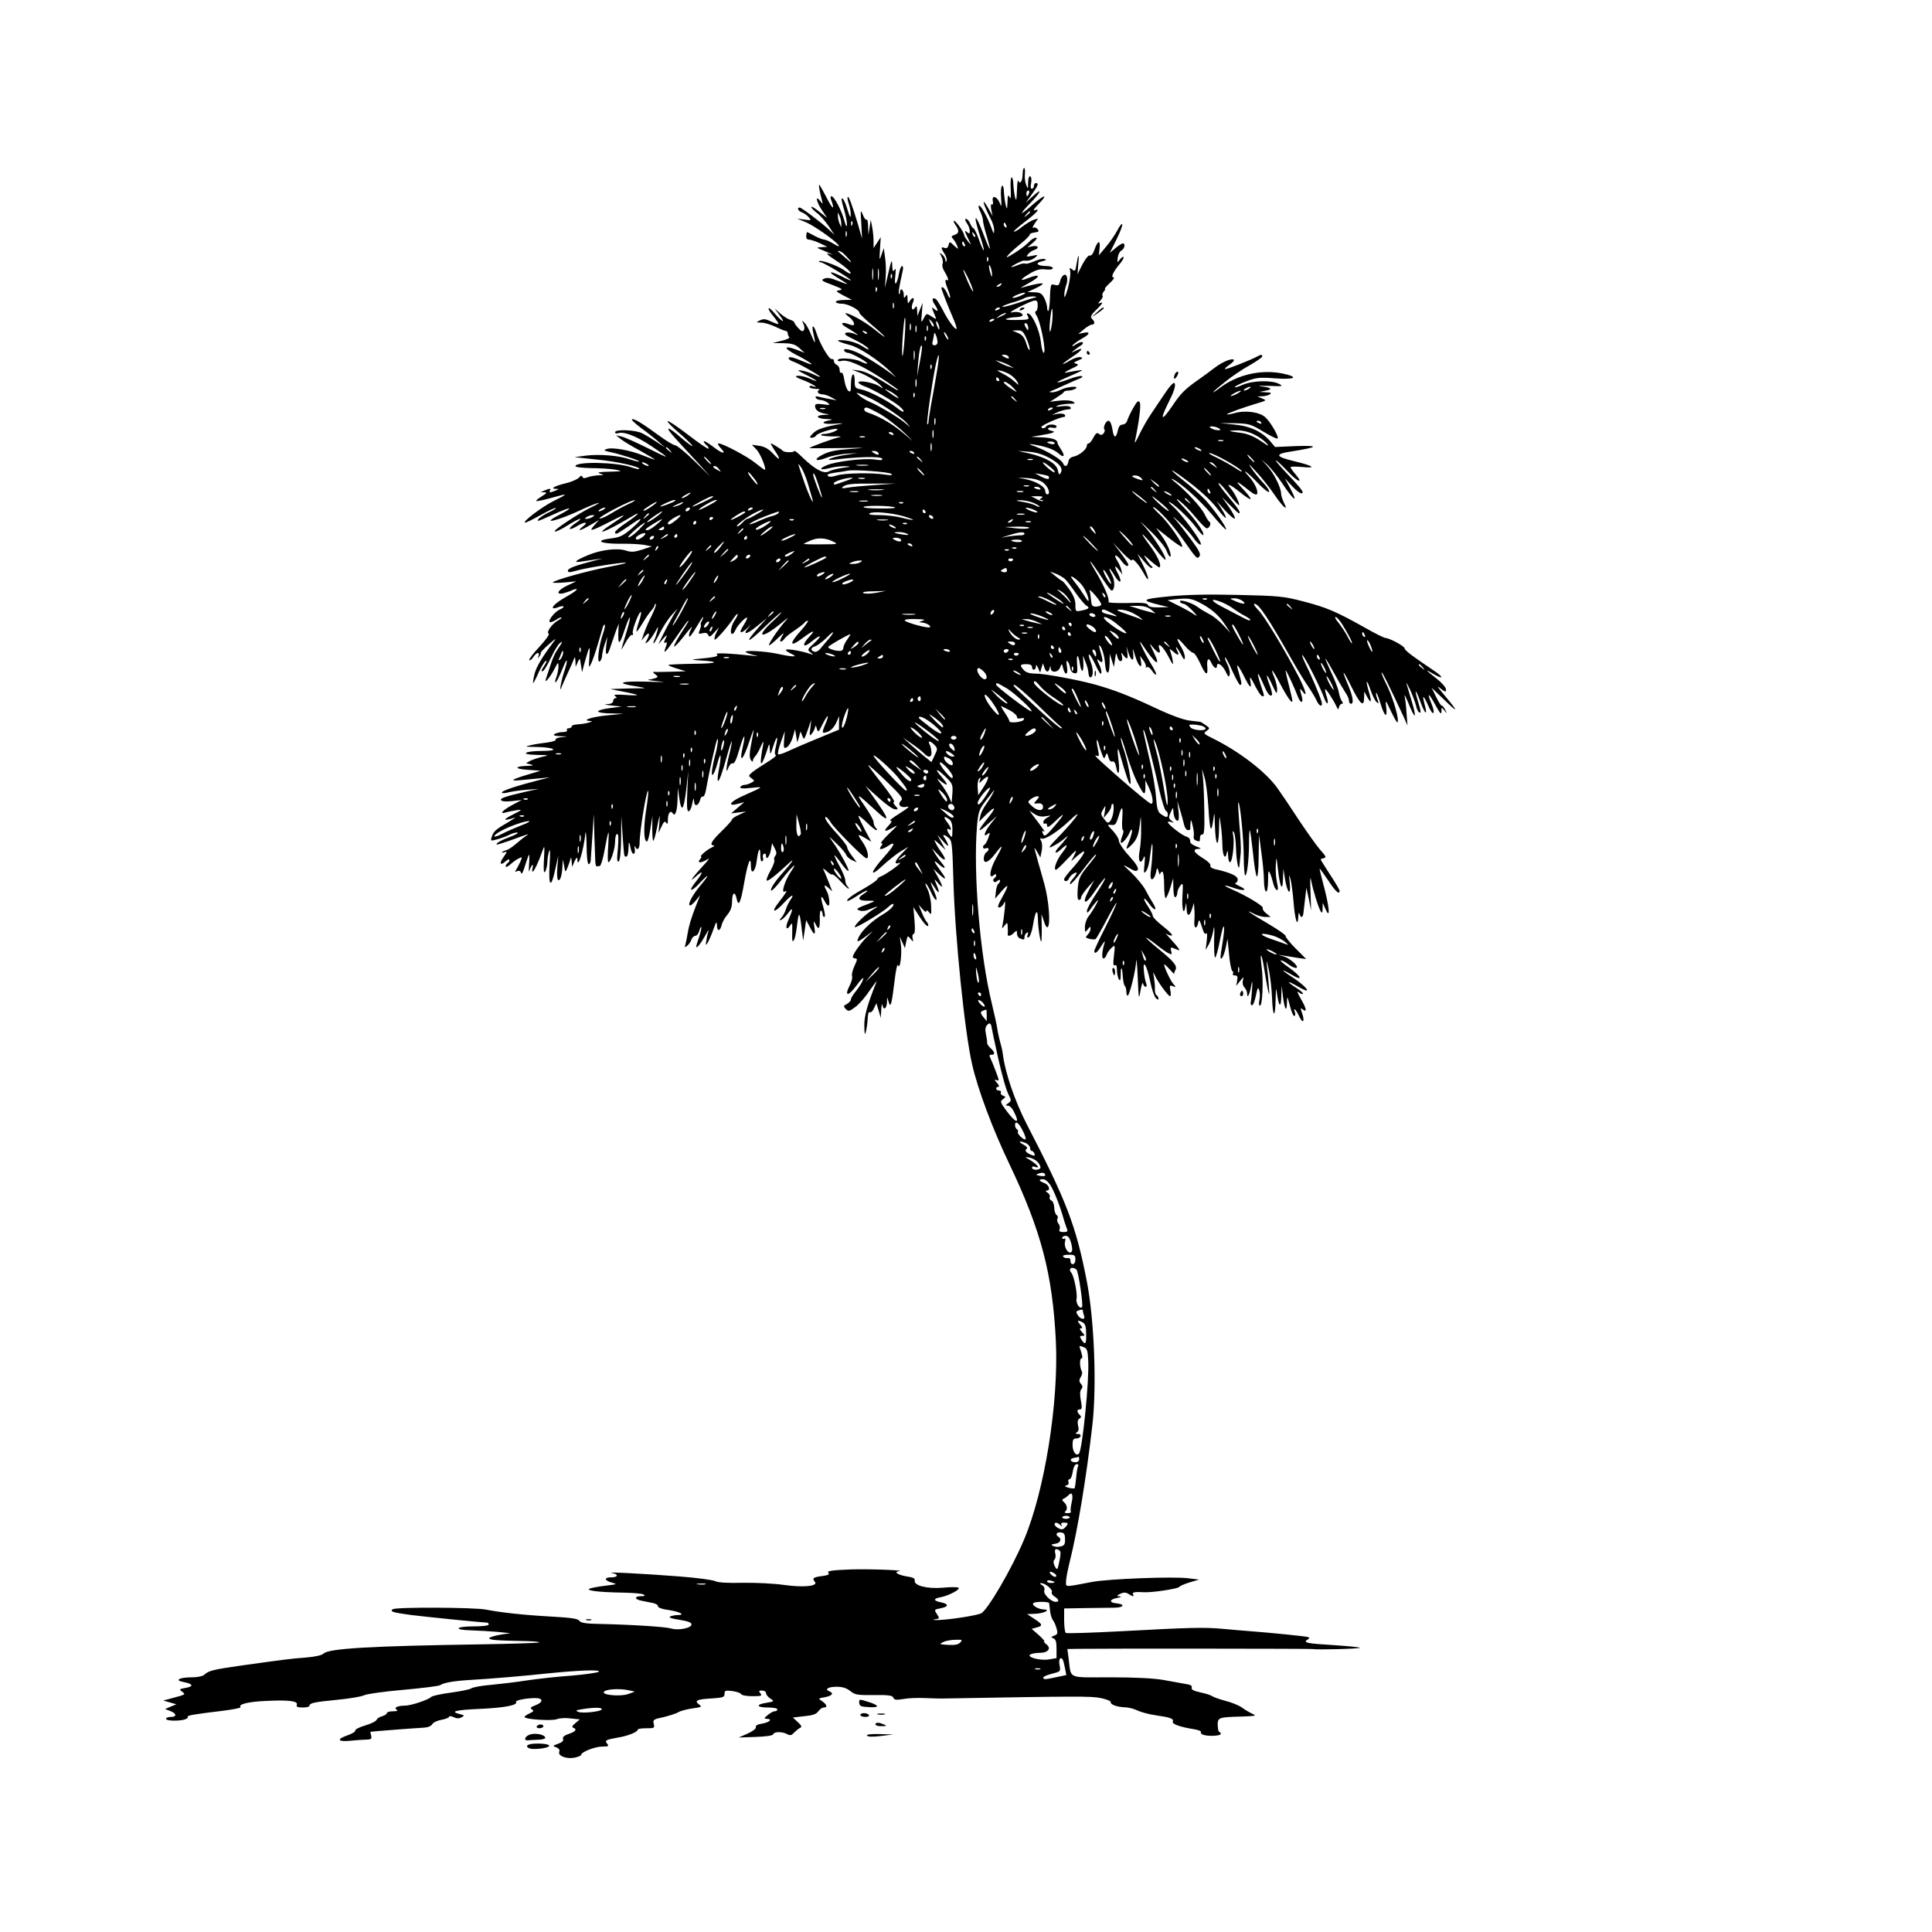 <?xml version="1.0" standalone="no"?>
<!DOCTYPE svg PUBLIC "-//W3C//DTD SVG 20010904//EN"
 "http://www.w3.org/TR/2001/REC-SVG-20010904/DTD/svg10.dtd">
<svg version="1.0" xmlns="http://www.w3.org/2000/svg"
 width="1024pt" height="1024pt" viewBox="0 0 1024 1024"
 preserveAspectRatio="xMidYMid meet">
<g transform="translate(0,1024) scale(0.1,-0.1)"
fill="#000000" stroke="none">
<path d="M5420 9316 c0 -36 -14 -56 -23 -34 -3 7 -6 -16 -7 -52 -2 -52 -4 -59
-10 -35 -4 17 -8 47 -9 68 0 20 -5 37 -9 37 -5 0 -7 -28 -5 -62 2 -45 0 -57
-6 -43 -8 16 -10 11 -11 -25 -2 -42 -3 -43 -10 -15 -4 17 -8 47 -9 68 0 21 -5
36 -10 32 -5 -3 -8 -31 -5 -63 3 -47 2 -53 -6 -30 -15 37 -44 47 -38 13 3 -14
1 -22 -5 -18 -5 3 -7 -8 -3 -28 l7 -34 -21 38 c-11 20 -23 37 -25 37 -6 0 10
-40 34 -86 12 -21 21 -50 20 -64 0 -22 -2 -21 -14 11 -21 58 -55 119 -65 119
-6 0 -4 -13 5 -30 8 -16 15 -38 15 -49 0 -10 9 -48 20 -82 10 -35 18 -65 16
-67 -2 -2 -16 30 -31 70 -46 123 -61 121 -21 -2 30 -90 26 -106 -5 -21 -12 34
-25 61 -29 61 -4 0 -12 11 -18 25 -6 14 -16 25 -22 25 -7 0 -5 -9 4 -22 9 -12
16 -31 16 -41 0 -17 -2 -18 -16 -6 -13 11 -12 4 5 -31 21 -42 21 -43 2 -20
-11 14 -21 29 -21 34 0 14 -44 76 -53 76 -5 0 -1 -10 7 -22 21 -30 20 -45 -5
-53 -18 -6 -19 -9 -6 -23 8 -10 17 -26 21 -37 6 -18 5 -17 -17 3 -24 23 -24
23 -30 2 -3 -13 -10 -18 -21 -14 -20 8 -20 0 0 -31 9 -13 14 -30 11 -37 -4 -9
-6 -8 -6 3 -1 9 -8 23 -18 30 -15 13 -15 12 -4 -9 7 -13 10 -31 7 -39 -4 -9 0
-25 7 -37 19 -30 29 -58 17 -51 -14 9 -12 -10 5 -52 8 -20 13 -38 10 -41 -2
-3 -9 7 -14 21 -10 25 -31 46 -31 29 0 -8 33 -92 64 -164 9 -21 16 -42 16 -48
0 -19 -46 41 -73 97 -15 28 -32 55 -37 58 -20 12 -23 -4 -6 -29 21 -32 20 -42
-1 -25 -18 15 -18 16 4 -38 7 -17 6 -17 -20 0 -26 17 -27 17 -41 -10 -15 -27
-15 -26 -10 27 l4 55 -14 -35 -14 -35 -1 30 c-1 23 -4 26 -11 15 -14 -23 -24
-3 -12 25 13 28 -1 35 -17 8 -9 -15 -10 -13 -11 12 0 23 -3 27 -10 15 -8 -12
-10 -11 -10 7 0 12 -4 25 -10 28 -5 3 -10 -2 -10 -11 0 -10 -2 -15 -5 -12 -5
5 1 40 20 126 3 12 1 22 -4 22 -5 0 -12 -17 -16 -38 -10 -61 -28 -76 -20 -17
4 36 3 46 -4 35 -8 -12 -11 -7 -12 20 -1 42 -5 33 -24 -51 l-15 -64 4 55 c3
30 1 78 -3 105 l-7 50 -12 -35 c-11 -33 -12 -31 -8 29 l4 64 -19 -29 -19 -29
0 35 c0 19 -3 53 -7 75 l-8 40 -6 -40 -6 -40 -2 44 c0 24 -4 41 -8 37 -4 -4
-13 8 -20 26 -12 30 -13 26 -8 -47 l4 -80 -20 70 c-31 104 -50 157 -56 151 -3
-3 0 -19 6 -37 6 -18 11 -44 10 -58 0 -19 -5 -12 -16 24 -8 28 -19 54 -24 59
-13 14 -11 -3 6 -60 8 -27 14 -60 14 -74 -1 -17 -5 -10 -14 21 -14 53 -54 129
-68 129 -5 0 -6 -7 -3 -16 22 -58 11 -58 -19 1 -20 39 -39 72 -42 75 -6 5 0
-31 13 -80 6 -24 6 -24 -9 -5 -28 35 -20 -6 10 -50 l27 -40 -42 33 c-23 19
-42 30 -42 25 0 -5 13 -19 29 -31 17 -12 44 -43 62 -69 l32 -48 -34 32 c-43
39 -141 113 -151 113 -16 0 -7 -19 11 -25 10 -3 26 -14 36 -25 17 -19 16 -19
-21 -14 l-39 5 47 -19 c44 -19 160 -100 174 -124 4 -7 -8 -2 -28 10 -19 12
-42 22 -49 22 -8 0 -31 9 -52 20 -20 11 -38 20 -40 20 -1 0 -3 -9 -4 -20 -1
-13 4 -20 15 -20 9 0 35 -9 57 -19 l40 -19 -30 -2 c-26 -1 -27 -3 -10 -10 11
-4 31 -13 45 -19 l25 -11 -25 6 c-15 4 -1 -10 35 -33 57 -37 96 -73 80 -73 -4
0 -19 9 -34 20 -33 22 -120 54 -129 46 -3 -3 1 -6 8 -6 14 0 160 -88 160 -96
0 -2 -23 7 -51 22 -65 32 -76 25 -15 -11 25 -15 46 -28 46 -30 0 -2 -23 6 -50
17 -37 15 -56 18 -72 11 -19 -8 -13 -12 43 -33 52 -20 59 -25 39 -28 -23 -4
-21 -6 20 -28 l45 -23 -42 -1 c-24 0 -43 -4 -43 -10 0 -5 15 -10 33 -10 32 0
92 -32 92 -48 0 -5 30 -34 68 -66 80 -68 90 -85 12 -22 -46 38 -133 87 -154
86 -3 0 5 -9 18 -19 14 -10 26 -26 27 -34 2 -13 -3 -14 -28 -5 -41 15 -47 2
-9 -19 18 -10 40 -24 49 -31 14 -10 12 -10 -10 -1 -15 6 -35 9 -44 5 -13 -5
-3 -14 42 -35 32 -15 66 -36 74 -46 10 -12 1 -10 -28 9 -27 17 -62 29 -95 32
-57 5 -45 -5 29 -25 50 -13 152 -81 214 -141 25 -25 35 -36 21 -24 -46 37
-151 105 -194 124 -46 21 -82 26 -72 10 3 -5 12 -10 19 -10 17 0 109 -51 102
-57 -2 -2 -18 3 -35 11 -32 17 -121 22 -121 7 0 -5 9 -7 20 -4 32 9 104 -22
205 -87 52 -34 95 -64 95 -67 0 -3 -10 1 -22 9 -102 65 -150 89 -184 94 l-39
5 36 -14 c46 -17 103 -52 120 -74 13 -15 12 -15 -11 0 -29 19 -110 34 -110 20
0 -5 16 -15 36 -22 42 -15 149 -77 182 -105 37 -33 24 -39 -15 -7 -51 39 -147
89 -189 97 -32 6 -34 9 -34 46 0 23 -4 37 -10 33 -5 -3 -10 -27 -10 -52 0 -38
-2 -43 -14 -34 -8 6 -17 32 -21 57 -3 24 -10 42 -16 39 -5 -4 -9 3 -9 15 0 11
-7 23 -15 26 -8 4 -15 12 -15 20 0 8 -5 13 -12 11 -14 -2 -62 80 -80 136 -6
20 -14 37 -19 37 -4 0 -3 -17 2 -37 14 -59 10 -62 -11 -9 -11 28 -27 57 -36
65 -15 15 -15 14 -6 -5 6 -11 7 -26 3 -33 -6 -10 -13 -8 -30 10 -11 12 -21 26
-21 30 0 4 -10 11 -22 14 -13 4 -36 19 -53 34 l-29 26 29 -40 c32 -43 9 -31
-33 18 -36 42 -39 24 -3 -19 17 -21 29 -39 27 -41 -2 -2 -20 4 -39 13 -29 14
-41 15 -59 6 -22 -10 -22 -11 7 -12 17 0 50 -10 75 -22 25 -12 50 -22 55 -22
6 -1 10 -6 10 -13 0 -6 4 -15 8 -20 5 -4 -13 -13 -40 -19 l-48 -12 57 -1 c46
-1 62 -6 85 -26 l28 -25 -42 16 c-68 26 -73 10 -8 -24 81 -41 116 -69 55 -43
-66 28 -90 34 -90 22 0 -5 10 -13 23 -17 27 -8 148 -77 143 -81 -1 -2 -16 4
-33 12 -16 8 -45 18 -64 21 -28 5 -24 1 26 -24 65 -33 70 -42 10 -16 -20 8
-47 14 -59 12 -15 -2 -8 -8 29 -22 46 -17 95 -48 53 -33 -10 4 -18 2 -18 -3 0
-6 15 -10 33 -11 17 0 26 -3 19 -6 -17 -7 -5 -23 17 -23 10 0 32 -7 47 -16
l29 -16 -31 6 c-18 3 -44 8 -59 12 -20 5 -26 4 -21 -5 4 -6 15 -11 25 -11 9 0
26 -6 37 -14 17 -13 15 -14 -23 -9 -34 4 -43 3 -43 -9 0 -21 19 -35 55 -41 27
-4 26 -4 -8 -6 -51 -2 -38 -21 16 -22 27 -1 33 -3 17 -6 -56 -10 -42 -23 20
-19 36 3 54 3 40 0 -92 -16 -132 -30 -151 -51 -19 -19 -20 -23 -6 -23 9 0 20
6 24 13 9 13 102 41 111 33 7 -7 -44 -26 -70 -26 -12 0 -18 -3 -15 -7 4 -3 33
-6 65 -6 31 1 46 -1 32 -4 -26 -4 -160 -53 -160 -58 0 -1 73 -1 163 0 141 3
148 2 57 -4 -81 -6 -115 -13 -150 -31 -53 -27 -37 -39 21 -16 22 9 68 18 102
21 l62 4 -64 -10 c-73 -11 -123 -33 -56 -25 115 15 242 18 250 6 6 -9 -4 -11
-42 -5 -57 7 -201 -10 -252 -31 -45 -19 -34 -28 16 -15 21 6 56 10 78 10 39
-1 39 -2 -11 -9 -28 -4 -60 -12 -72 -19 -26 -14 -74 12 -139 75 -23 23 -43 38
-43 34 0 -9 -51 -9 -60 0 -8 9 -59 40 -64 40 -3 0 6 -16 19 -36 35 -51 31 -60
-7 -19 -23 25 -45 38 -73 42 l-40 6 24 -25 c22 -22 56 -108 44 -108 -2 0 -24
16 -48 35 -42 35 -174 105 -197 105 -6 0 -1 -11 12 -25 34 -36 9 -31 -44 10
-25 19 -46 31 -46 26 0 -5 7 -14 15 -21 9 -7 13 -15 10 -18 -3 -3 -50 29 -106
72 -55 42 -104 76 -110 74 -5 -2 22 -30 61 -63 38 -33 70 -64 70 -68 0 -5 -26
14 -59 42 -78 68 -93 65 -28 -6 28 -31 81 -88 117 -127 l64 -71 -85 83 c-46
45 -92 82 -100 82 -9 0 -47 23 -84 50 -90 66 -133 92 -145 88 -6 -2 16 -22 47
-46 32 -23 74 -56 93 -73 l35 -31 -45 30 c-25 16 -59 37 -77 46 -37 18 -143
22 -143 5 0 -6 7 -8 16 -5 29 11 96 -15 173 -66 110 -74 108 -75 -14 -14 -60
30 -123 58 -140 62 l-30 7 25 -20 c14 -11 60 -39 103 -62 42 -24 77 -44 77
-46 0 -2 -27 7 -59 20 -69 29 -167 46 -196 35 -17 -6 -15 -8 15 -15 58 -12
162 -46 158 -51 -3 -2 -24 3 -48 11 -58 21 -165 29 -236 20 l-59 -8 121 -13
c107 -10 233 -39 221 -50 -2 -2 -21 2 -43 10 -79 27 -294 31 -294 5 0 -5 37
-9 83 -10 45 0 102 -4 127 -8 43 -8 41 -9 -30 -11 -54 -1 -68 -4 -50 -10 24
-8 24 -8 -7 -9 -17 -1 -43 -5 -57 -10 -17 -7 -26 -7 -29 2 -3 8 -9 7 -18 -4
-8 -9 -39 -23 -69 -30 -59 -14 -86 -29 -54 -30 18 0 18 -1 -1 -9 -28 -12 -37
-12 -30 0 7 12 -2 12 -30 0 l-20 -9 20 0 c16 -1 13 -5 -14 -22 -18 -11 -31
-22 -29 -24 2 -3 37 4 76 15 97 27 98 25 17 -15 -64 -32 -172 -114 -151 -115
5 0 42 18 83 41 41 23 76 39 79 37 2 -3 -14 -13 -36 -23 -37 -17 -72 -45 -56
-45 4 0 41 16 83 35 91 42 110 39 27 -4 -107 -55 -8 -32 119 28 34 16 73 32
87 35 14 4 -4 -7 -39 -24 -57 -27 -191 -115 -191 -125 0 -8 34 8 79 37 25 15
50 28 55 28 6 0 -4 -10 -21 -21 -18 -12 -33 -25 -33 -31 0 -5 15 0 34 11 43
27 70 27 36 1 -36 -28 -16 -25 38 7 l47 27 -24 -27 c-33 -36 -20 -34 72 13 99
51 108 51 29 -1 -118 -77 -51 -54 96 33 54 33 36 11 -28 -32 -33 -22 -60 -45
-60 -50 0 -14 7 -12 40 10 17 11 44 29 61 41 50 34 43 16 -14 -33 -45 -38 -61
-46 -111 -52 -87 -11 -56 -28 50 -28 49 1 107 -2 129 -6 l40 -8 -51 -17 c-42
-13 -58 -14 -84 -6 -43 16 -133 6 -200 -22 -71 -29 -87 -44 -37 -35 20 3 54 8
75 11 l37 5 -40 -10 c-104 -27 -145 -42 -145 -54 0 -11 7 -11 43 -1 50 15 258
48 264 42 2 -3 -40 -12 -94 -22 -99 -18 -293 -72 -293 -82 0 -3 28 -3 63 0
l62 6 -47 -22 c-53 -24 -66 -52 -20 -41 15 4 35 11 45 16 10 5 21 7 24 5 2 -3
-17 -18 -44 -33 -55 -31 -83 -53 -83 -65 0 -5 12 -4 26 2 35 13 44 3 10 -12
-27 -13 -62 -57 -52 -66 3 -3 17 2 32 11 14 10 28 16 30 13 2 -2 -6 -9 -19
-16 -31 -17 -64 -64 -49 -69 7 -2 -13 -31 -48 -69 -34 -36 -58 -68 -55 -72 4
-3 14 4 22 17 18 26 35 29 27 5 -5 -15 -4 -15 4 -3 6 8 10 17 8 20 -1 3 18 23
43 45 39 34 42 36 23 10 -62 -82 -92 -134 -100 -172 -6 -24 -8 -43 -6 -43 2 0
15 24 28 54 13 29 30 57 37 62 9 5 8 -1 -3 -19 -20 -30 -23 -41 -8 -32 6 4 24
35 41 70 16 35 37 69 46 76 19 16 15 6 -17 -41 -10 -14 -25 -50 -34 -80 -10
-30 -20 -62 -23 -70 -10 -29 24 12 46 55 19 37 21 38 21 13 0 -15 -5 -39 -10
-54 -6 -15 -9 -28 -7 -30 4 -5 20 26 42 80 23 59 27 39 4 -28 -17 -53 -27
-117 -12 -76 3 8 17 40 31 70 14 30 29 64 33 75 6 16 7 15 9 -10 l1 -30 11 25
c11 24 12 24 17 -14 l6 -39 13 49 c27 96 30 100 26 34 -4 -63 -4 -64 10 -35 8
17 24 64 36 105 12 41 24 81 26 89 3 8 7 12 10 9 2 -3 -2 -25 -11 -49 -21 -61
-32 -154 -17 -145 7 4 12 17 13 29 0 12 7 40 14 62 l14 40 -6 -49 c-7 -59 8
-56 26 6 8 24 20 59 27 78 l14 35 -2 -30 c-4 -89 4 -90 32 -5 33 98 40 85 9
-15 -11 -37 -23 -75 -25 -84 -3 -9 7 6 21 32 14 26 30 45 35 42 5 -3 7 1 4 9
-6 15 35 120 43 112 3 -3 -2 -26 -11 -52 -9 -26 -14 -49 -12 -51 2 -2 16 18
32 44 15 26 36 56 46 67 10 11 18 24 18 30 0 5 3 7 6 4 3 -3 -7 -30 -21 -59
-15 -29 -33 -71 -41 -93 l-14 -41 20 24 c22 25 27 12 8 -22 -10 -20 -10 -21 6
-8 10 8 26 31 37 50 19 35 19 35 13 6 -4 -16 -11 -38 -16 -47 -5 -10 -6 -18
-3 -18 2 0 18 26 34 58 16 31 43 73 61 92 l31 35 -24 -40 c-13 -22 -36 -65
-51 -95 l-27 -55 26 30 c19 21 23 23 16 8 -14 -27 -14 -36 -1 -28 6 4 6 -3 0
-21 -19 -49 -4 -35 55 51 32 47 60 85 62 85 5 0 2 -5 -45 -78 -18 -30 -32 -56
-29 -58 3 -3 22 17 43 43 51 65 59 72 45 45 -7 -13 -11 -28 -8 -35 2 -6 18 15
36 46 18 31 35 57 37 57 3 0 0 -9 -6 -20 -6 -11 -8 -20 -6 -20 3 0 1 -12 -4
-26 -10 -25 -9 -26 14 -20 16 4 26 1 30 -10 5 -12 11 -10 31 13 l26 28 -16
-32 c-8 -18 -11 -33 -6 -33 9 0 72 72 103 119 10 14 18 21 18 16 0 -6 -7 -21
-17 -34 -18 -27 -26 -71 -12 -71 5 0 13 10 18 23 10 24 61 76 61 61 0 -5 -9
-22 -19 -38 -29 -43 -16 -50 22 -13 18 19 21 21 8 5 -40 -45 -16 -44 41 3 l53
43 -36 -40 c-89 -99 -73 -101 28 -3 37 36 75 69 83 73 8 4 -11 -16 -43 -46
-98 -90 -61 -97 46 -9 38 32 40 32 16 5 -36 -41 -92 -124 -82 -124 4 0 25 17
46 38 33 31 37 32 22 10 -9 -16 -13 -28 -7 -28 6 0 15 6 19 14 4 7 29 28 55
45 26 18 50 36 53 42 4 5 11 9 17 9 5 0 -11 -23 -36 -51 -64 -71 -62 -93 5
-43 59 44 76 49 40 11 -44 -47 -36 -66 12 -26 50 41 58 32 11 -11 -35 -32 -36
-34 -18 -48 18 -14 18 -14 -1 -8 -39 14 -115 28 -128 23 -6 -2 4 -11 23 -20
46 -20 17 -21 -70 -2 -65 14 -179 20 -167 9 3 -4 21 -10 39 -15 32 -8 31 -8
-7 -4 -123 13 -199 16 -186 7 14 -10 -9 -16 -109 -25 -28 -3 -25 -4 15 -7 116
-6 102 -17 -24 -18 -74 -1 -136 -4 -138 -6 -3 -2 17 -11 44 -19 l48 -15 -75
-2 c-41 -1 -82 -2 -90 -1 -12 1 -11 -2 3 -13 16 -12 16 -14 1 -20 -8 -3 -25
-7 -37 -8 -12 -1 12 -5 53 -9 49 -4 30 -5 -57 -2 -144 4 -175 -7 -65 -24 59
-10 61 -11 22 -11 -25 0 -70 -1 -100 -2 l-55 -2 69 -14 c38 -7 70 -15 73 -17
2 -3 -27 -3 -64 0 -50 3 -64 2 -53 -6 10 -7 11 -11 3 -11 -7 0 -13 -7 -13 -15
0 -10 -11 -16 -32 -17 -21 -1 -12 -3 22 -7 l55 -6 -62 -8 c-35 -4 -63 -12 -63
-17 0 -6 30 -11 68 -11 l67 -2 -82 -8 c-81 -7 -144 -27 -98 -30 17 -1 16 -2
-5 -9 -14 -4 -40 -8 -57 -9 -18 -1 -33 -5 -33 -11 0 -5 -7 -10 -16 -10 -8 0
-12 -4 -9 -10 4 -6 -6 -10 -22 -10 -15 0 -35 -5 -43 -10 -11 -7 -3 -10 30 -12
44 -1 44 -1 7 -5 -20 -2 -35 -8 -32 -13 3 -5 -16 -11 -42 -15 -27 -3 -66 -9
-88 -14 -37 -8 -35 -9 30 -10 96 -2 123 -21 30 -21 -96 0 -124 -19 -30 -21 66
-1 68 -2 30 -10 -22 -5 -51 -15 -64 -21 l-23 -13 23 -6 c20 -6 17 -7 -13 -8
-72 -2 -75 -16 -3 -21 l70 -5 -60 -18 c-94 -28 -109 -38 -47 -32 28 3 76 7
105 10 l52 5 -60 -15 c-117 -30 -195 -56 -195 -65 0 -5 14 -5 33 0 17 5 61 11
97 14 l65 5 -64 -14 c-116 -27 -142 -36 -135 -46 4 -7 26 -8 58 -5 l51 6 -47
-25 c-54 -29 -75 -52 -37 -41 13 4 40 9 59 12 31 5 28 2 -25 -25 -53 -27 -48
-34 12 -15 10 3 -7 -8 -37 -26 -63 -36 -75 -47 -84 -77 -7 -21 -5 -21 31 -11
21 6 51 17 66 25 16 8 34 12 40 10 6 -2 -11 -12 -38 -22 -49 -18 -79 -35 -72
-41 1 -2 32 8 67 20 110 40 108 39 86 24 -11 -7 -35 -26 -54 -43 -19 -16 -41
-30 -49 -31 -8 -2 -18 -6 -21 -10 -4 -4 1 -4 11 -1 16 6 16 3 -3 -24 -26 -35
-19 -50 10 -24 11 10 20 13 20 7 0 -6 -4 -14 -10 -17 -5 -3 -10 -11 -10 -17 0
-6 10 -2 23 9 12 11 32 26 44 32 22 11 22 11 11 -16 -7 -15 -17 -34 -22 -42
-9 -12 -7 -13 6 -8 11 4 18 0 20 -11 3 -9 12 9 21 41 10 31 19 57 21 57 2 0 2
-24 0 -52 -2 -29 -1 -44 2 -33 3 11 10 24 14 29 5 5 6 -1 3 -13 -3 -11 -3 -21
0 -21 7 0 32 52 50 105 14 39 14 38 10 -40 -3 -58 -1 -76 6 -65 6 8 11 31 12
50 0 19 5 46 10 60 5 15 6 -13 2 -72 -7 -118 8 -130 30 -25 l16 72 -5 -62 c-3
-34 -1 -64 4 -67 11 -7 21 25 23 74 l2 35 7 -35 c6 -35 7 -35 17 -10 6 14 13
34 16 45 3 15 5 12 7 -10 l2 -30 13 30 c10 20 14 24 15 12 1 -58 32 39 43 138
2 17 5 -14 6 -67 0 -58 5 -98 11 -98 6 0 11 10 11 23 1 12 5 72 9 132 l7 110
3 -110 c2 -60 4 -123 5 -140 1 -16 4 -29 8 -27 4 1 11 2 16 2 4 0 13 26 20 58
28 146 30 151 25 55 -4 -51 -3 -93 0 -93 13 0 36 70 36 110 0 22 5 40 11 40 7
0 8 -24 4 -76 -6 -56 -5 -75 4 -70 7 5 12 50 13 124 l1 117 7 -105 c9 -119 7
-110 20 -110 6 0 10 19 11 43 1 43 3 42 13 -6 8 -33 26 -28 20 6 -2 12 -2 16
2 10 11 -24 24 -13 24 20 0 62 37 284 45 275 3 -2 -2 -49 -11 -104 -14 -95
-12 -164 5 -164 4 0 13 30 18 68 l11 67 -1 -63 c0 -34 2 -65 5 -68 3 -3 13 30
21 73 14 70 15 72 12 23 l-5 -55 16 34 c12 27 18 31 25 20 6 -10 9 -5 9 18 0
34 14 51 26 32 12 -20 24 13 25 76 l2 60 6 -47 c13 -92 25 -76 40 52 l9 85 -5
-107 c-4 -75 -2 -108 6 -108 6 0 13 12 17 28 9 43 12 49 13 24 1 -29 23 -24
31 7 3 12 9 21 15 19 5 -2 13 13 16 32 20 112 53 257 60 270 9 16 3 -34 -11
-85 -5 -16 -11 -48 -15 -70 -9 -58 11 -33 29 35 17 63 21 38 6 -40 -6 -29 -8
-55 -5 -58 6 -7 22 38 50 138 13 47 24 78 24 70 0 -8 -6 -40 -14 -70 -17 -64
-20 -112 -4 -68 6 15 16 25 23 22 8 -3 20 22 34 72 26 88 37 95 18 11 -20 -88
3 -66 36 34 15 46 25 71 22 54 -3 -16 -10 -53 -15 -82 -7 -35 -7 -59 0 -70 6
-10 11 -13 11 -6 0 6 6 18 13 25 7 7 21 31 30 53 10 23 16 29 13 15 -23 -119
-16 -142 16 -47 16 51 17 51 18 17 2 -34 3 -33 20 20 19 58 26 51 11 -12 -6
-24 -5 -38 1 -40 6 -2 -15 -19 -46 -38 -31 -19 -67 -43 -79 -53 -21 -18 -21
-19 -4 -32 18 -13 18 -14 -2 -24 -11 -6 -26 -11 -35 -11 -8 0 -18 -5 -22 -11
-5 -8 12 -10 57 -5 70 7 73 10 -49 -45 -66 -30 -78 -55 -19 -39 l32 9 -35 -30
-35 -30 40 5 40 5 -37 -17 c-21 -9 -38 -21 -38 -25 0 -5 -25 -33 -55 -62 -55
-54 -66 -74 -42 -76 6 0 1 -6 -13 -12 -25 -12 -65 -47 -54 -47 4 0 1 -7 -6
-15 -18 -21 8 -20 40 1 14 10 5 -5 -21 -32 -59 -64 -82 -97 -41 -60 41 38 41
25 1 -26 -44 -54 -28 -60 21 -7 50 53 53 46 4 -12 -42 -50 -68 -98 -59 -107 4
-4 18 7 31 23 l25 30 -22 -55 c-27 -70 -38 -107 -45 -150 -3 -19 -8 -44 -11
-55 -5 -17 -4 -18 10 -7 9 8 19 22 22 33 4 10 13 19 20 19 8 0 17 11 21 25 4
14 8 24 11 21 2 -2 -3 -25 -11 -50 -9 -26 -16 -49 -16 -52 0 -15 23 13 46 54
14 26 22 38 19 27 -4 -11 -9 -33 -11 -50 -5 -26 -4 -28 7 -11 6 10 20 41 30
70 14 40 18 45 19 24 0 -36 16 -36 25 -1 3 15 17 40 31 56 16 19 24 41 24 67
0 49 15 60 24 18 10 -49 22 -23 41 87 18 103 35 145 35 86 0 -53 24 -31 31 28
8 63 19 79 19 27 0 -21 4 -35 10 -31 5 3 7 12 4 19 -3 8 -1 17 5 21 6 3 11 -1
11 -10 0 -28 19 -6 26 31 l6 35 14 -27 c11 -20 11 -30 3 -40 -6 -7 -8 -17 -5
-22 3 -6 -6 -31 -20 -56 -15 -26 -24 -50 -20 -53 5 -6 51 30 115 90 38 35 22
10 -34 -53 -41 -45 -68 -90 -56 -90 5 0 30 26 54 58 57 73 90 102 49 42 -33
-48 -54 -119 -32 -105 17 10 7 -7 -33 -58 -44 -57 -23 -58 28 -2 43 46 60 52
31 10 -7 -11 -17 -31 -21 -45 -4 -14 -14 -33 -23 -43 -13 -14 -13 -17 -1 -12
8 3 25 20 38 38 26 35 25 18 -3 -45 -16 -38 -6 -53 14 -20 8 13 10 8 9 -28 -1
-61 0 -68 10 -50 5 8 12 44 16 80 9 73 13 70 24 -21 l8 -64 8 54 8 54 19 -36
c24 -47 32 -47 24 1 -5 32 -4 34 6 15 17 -35 24 -27 23 26 -1 28 2 48 7 45 4
-3 8 -12 8 -20 0 -8 4 -14 9 -14 6 0 3 23 -5 51 -17 57 -14 72 6 34 7 -14 16
-25 20 -25 11 0 5 53 -8 77 -18 32 -15 38 9 17 l20 -18 -21 54 c-12 30 -24 59
-27 64 -4 6 5 1 19 -12 13 -12 27 -20 30 -17 3 3 22 -13 42 -35 20 -22 39 -40
43 -40 4 0 2 5 -5 12 -7 7 -12 21 -12 33 0 11 -14 44 -30 74 -17 30 -29 56
-27 58 2 1 18 -18 36 -43 18 -25 35 -43 38 -40 6 6 -48 105 -85 156 -23 32
-21 31 21 -10 26 -24 49 -52 52 -61 3 -9 17 -21 31 -28 l25 -11 -25 33 c-15
19 -26 40 -26 47 0 7 -23 37 -50 67 -53 57 -76 93 -63 93 5 0 16 -13 26 -29
17 -29 169 -183 187 -189 19 -7 10 44 -15 80 -33 48 -32 51 9 27 l34 -20 -34
63 c-18 35 -34 67 -34 73 0 5 19 -10 43 -33 23 -23 47 -42 52 -42 5 0 4 5 -3
12 -7 7 -12 20 -12 31 0 10 -21 48 -47 85 -50 72 -42 69 50 -16 91 -85 86 -60
-14 78 l-32 45 39 -36 c68 -62 105 -89 121 -89 14 0 14 3 -2 20 -11 12 -13 20
-6 20 6 0 -22 43 -64 96 -42 53 -75 97 -73 99 1 2 45 -37 95 -85 79 -76 91
-91 79 -103 -22 -21 -3 -41 30 -33 20 5 8 -6 -36 -34 -36 -22 -59 -40 -51 -40
10 0 8 -7 -7 -23 -32 -34 -27 -39 16 -16 35 20 35 19 -16 -30 -29 -28 -48 -51
-41 -51 9 0 8 -4 -1 -15 -17 -21 3 -20 36 1 45 30 37 6 -19 -56 -76 -85 -81
-116 -8 -47 32 29 76 64 97 76 l39 23 -38 -39 c-37 -39 -40 -57 -9 -46 10 3
-5 -11 -32 -31 -27 -19 -57 -38 -67 -41 -11 -4 -19 -10 -19 -15 0 -4 -28 -24
-62 -44 -73 -41 -104 -64 -97 -71 3 -2 25 9 49 25 25 17 50 30 55 30 6 0 -2
-8 -18 -18 -37 -23 -28 -37 24 -36 32 1 38 -1 24 -7 -11 -5 -36 -15 -55 -22
-30 -13 -32 -16 -16 -22 10 -5 31 -4 45 2 55 22 65 23 31 4 -37 -21 -107 -88
-99 -95 6 -6 146 78 175 105 13 13 26 21 28 18 8 -8 -19 -35 -59 -58 -52 -31
-103 -79 -121 -113 -19 -36 -11 -35 40 3 38 29 39 29 10 2 -33 -29 -84 -99
-84 -114 0 -5 6 -9 14 -9 11 0 10 -8 -5 -39 -10 -22 -16 -46 -13 -54 3 -9 -2
-29 -11 -47 -32 -62 -11 -64 34 -4 26 36 41 49 36 34 -4 -14 -21 -41 -36 -60
-16 -19 -29 -40 -29 -47 0 -7 -10 -17 -21 -24 -19 -10 -20 -12 -6 -27 14 -14
19 -13 53 13 20 15 54 55 76 89 23 33 37 52 33 41 -50 -125 -65 -182 -64 -233
1 -47 3 -52 9 -27 4 17 8 47 9 68 1 23 5 36 11 32 5 -3 16 6 22 21 l13 27 12
-39 11 -39 3 45 c1 25 4 35 6 22 6 -29 23 -18 24 16 l1 27 8 -25 c10 -35 16
-15 31 109 7 60 15 96 19 85 10 -28 21 57 15 109 l-6 42 14 -30 13 -30 7 34
c7 33 8 34 23 15 15 -18 15 -18 11 4 -3 12 0 22 5 22 7 0 9 24 5 71 l-6 71 29
-45 c28 -44 50 -66 50 -50 0 5 -4 13 -9 18 -6 6 -17 28 -26 50 l-16 40 21 -24
c11 -13 20 -17 20 -10 0 8 5 5 14 -6 12 -17 13 -12 11 36 -1 30 -10 70 -20 88
-9 18 -13 31 -8 28 5 -4 18 -24 28 -47 23 -51 41 -53 19 -2 -26 61 -27 69 -5
35 28 -44 35 -42 16 5 -15 37 -15 37 4 15 30 -36 32 -27 4 25 l-26 47 31 -29
c38 -35 41 -27 8 17 -36 50 -42 64 -14 40 32 -30 47 -30 22 0 -11 12 -28 36
-38 52 l-17 30 31 -33 c37 -39 51 -36 23 5 -11 15 -26 39 -33 53 -12 24 -11
23 20 -5 l32 -30 -22 40 -22 40 32 -35 c20 -23 29 -28 24 -15 -4 11 -12 26
-17 33 -16 20 -4 22 19 3 20 -16 21 -29 27 -226 8 -298 60 -806 99 -975 30
-133 109 -344 198 -530 168 -353 228 -580 246 -935 16 -327 -59 -795 -168
-1054 -66 -157 -194 -375 -228 -392 -23 -11 -158 -32 -220 -35 -30 -1 -42 0
-27 3 27 4 28 5 13 28 -16 24 -15 24 19 31 43 8 45 22 5 31 -43 8 -46 20 -7
27 45 8 110 43 97 51 -6 4 -43 4 -83 0 -83 -7 -154 11 -149 38 2 12 -9 17 -43
22 -43 7 -70 23 -43 27 51 5 -143 13 -250 10 -103 -4 -130 -8 -122 -17 8 -9 0
-14 -31 -18 -49 -6 -56 -12 -40 -31 19 -23 -62 -31 -166 -16 -49 7 -145 12
-214 11 -83 -2 -134 1 -149 9 -12 6 -99 18 -193 25 -193 15 -396 25 -354 18
36 -6 35 -23 -3 -23 -40 0 -38 -17 3 -28 30 -8 28 -9 -31 -16 -35 -4 -73 -11
-85 -15 -28 -11 45 -20 174 -22 53 -1 103 -5 110 -10 10 -6 6 -9 -13 -9 -37 0
-36 -17 2 -24 16 -3 43 -9 60 -12 16 -3 28 -11 27 -17 -1 -7 22 -16 61 -21 58
-9 86 -26 43 -26 -11 0 -28 -3 -38 -7 -12 -5 2 -11 47 -18 45 -7 65 -14 65
-25 0 -19 -70 -33 -109 -21 -31 9 -201 20 -380 24 -72 1 -99 6 -106 17 -7 11
-43 16 -147 22 -146 8 -265 21 -348 37 -61 12 -475 14 -493 2 -19 -12 1 -18
100 -31 80 -10 378 -40 398 -40 6 0 10 -4 10 -10 0 -6 -33 -10 -80 -10 -98 0
-109 -19 -12 -21 37 -1 99 -5 137 -8 l70 -7 -53 -8 c-29 -5 -55 -13 -58 -17
-6 -11 28 -14 195 -17 41 -1 72 -4 69 -7 -2 -3 -137 -7 -299 -10 -595 -9 -817
-22 -844 -49 -9 -9 -45 -17 -92 -21 -81 -6 -112 -10 -348 -43 -146 -21 -171
-27 -193 -49 -8 -7 -36 -13 -65 -13 -68 0 -95 -16 -44 -25 51 -10 55 -23 11
-31 -34 -6 -36 -8 -19 -20 20 -15 20 -15 -55 -35 l-45 -12 35 -10 35 -10 -30
-12 -30 -13 28 -11 c34 -13 35 -31 2 -31 -14 0 -25 -4 -25 -10 0 -11 62 -13
97 -4 13 4 21 10 18 14 -5 8 24 13 188 33 54 7 96 15 92 19 -15 15 41 29 137
33 121 6 169 -1 161 -21 -4 -10 4 -14 31 -14 20 0 36 4 36 9 0 15 26 20 148
32 64 6 128 17 142 24 14 7 107 20 210 29 101 9 188 20 194 25 16 12 71 22
156 27 94 5 297 22 415 35 157 16 281 21 269 9 -5 -5 -71 -15 -144 -21 -74 -5
-180 -17 -235 -25 -55 -9 -142 -19 -193 -24 -51 -4 -98 -13 -105 -19 -7 -5
-55 -15 -107 -22 -52 -7 -99 -17 -105 -23 -14 -15 -107 -46 -138 -46 -39 0
-62 -11 -45 -21 9 -6 2 -9 -19 -9 -18 0 -33 -4 -33 -10 0 -5 -11 -12 -24 -16
-14 -3 -27 -12 -30 -19 -3 -8 -30 -21 -60 -30 -31 -9 -55 -21 -53 -27 1 -6
-17 -17 -40 -25 -62 -21 -54 -36 15 -29 31 3 70 6 86 6 23 1 27 4 23 20 -3 11
-4 20 -4 21 3 2 239 20 280 22 24 1 42 8 48 19 5 9 27 19 49 23 22 4 40 11 40
16 0 5 11 4 24 -2 17 -8 29 -8 42 -1 17 9 16 11 -9 17 -55 14 -24 22 112 28
129 6 197 20 186 37 -5 8 54 20 103 20 42 0 42 -22 0 -38 -26 -10 -30 -14 -19
-22 12 -7 10 -11 -12 -21 -15 -7 -27 -15 -27 -19 0 -13 143 -22 171 -12 14 6
47 8 74 4 l48 -5 -24 -20 c-16 -13 -20 -21 -11 -24 22 -8 13 -21 -24 -33 -24
-8 -34 -17 -30 -27 4 -9 -5 -18 -26 -25 -30 -11 -30 -12 -10 -19 14 -5 20 -14
16 -23 -9 -22 37 -40 80 -32 20 4 36 11 36 15 0 15 73 44 112 44 31 0 36 2 27
14 -16 18 -10 22 52 33 57 9 109 30 109 43 0 4 20 7 45 7 43 0 45 1 40 23 -6
22 -2 25 52 36 31 8 67 19 78 26 11 7 45 16 74 20 50 7 53 9 36 21 -27 20 -12
28 66 32 61 4 69 7 69 24 0 18 5 20 42 15 24 -3 44 -11 46 -16 2 -6 29 -11 59
-11 48 0 54 2 43 15 -10 13 -9 15 9 15 11 0 21 -6 21 -14 0 -7 10 -20 22 -28
23 -15 22 -16 -20 -23 -58 -9 -53 -25 8 -25 28 0 50 -4 50 -10 0 -5 -6 -10
-14 -10 -8 0 -24 -9 -37 -20 -20 -16 -21 -19 -6 -20 33 0 17 -18 -22 -25 -26
-4 -38 -11 -35 -19 3 -7 -15 -21 -43 -34 l-48 -21 89 3 c57 2 91 7 94 14 5 15
47 15 74 1 16 -9 23 -7 38 9 11 11 25 22 32 25 9 4 5 13 -14 30 l-26 24 61 7
c44 4 64 11 74 26 8 11 21 20 29 20 21 0 17 15 -8 33 -23 15 -23 15 15 22 38
7 48 21 22 31 -27 11 -5 24 40 24 30 0 52 -7 72 -23 25 -20 38 -22 125 -21 77
1 98 -2 103 -14 4 -12 15 -13 53 -7 26 5 79 7 117 5 39 -2 88 -3 110 -2 688
12 768 13 819 2 31 -6 55 -16 53 -22 -2 -13 35 -26 79 -27 17 -1 45 -8 63 -17
17 -8 60 -20 95 -25 78 -11 98 -18 92 -34 -5 -13 38 -28 112 -40 23 -4 40 -10
37 -15 -3 -4 2 -11 11 -14 25 -10 94 -7 94 4 0 6 -3 10 -7 10 -5 0 -8 16 -9
35 -1 42 4 44 126 47 77 3 82 4 57 15 -15 7 -40 22 -55 33 -15 11 -54 27 -86
35 -33 9 -65 20 -71 25 -6 5 -34 14 -63 20 -36 8 -49 15 -46 25 4 10 -6 16
-33 20 -21 4 -73 13 -117 21 -50 9 -150 14 -281 14 -231 0 -207 -11 -221 98
l-7 52 54 1 c154 2 1235 1 1244 -1 23 -5 258 1 252 7 -4 3 -68 9 -143 14 -137
8 -160 13 -134 29 13 8 12 10 0 14 -15 4 -201 23 -310 31 -30 2 -93 8 -140 12
-100 9 -173 7 -543 -13 -153 -8 -282 -12 -288 -9 -5 4 -9 34 -9 68 l0 62 113
2 c61 1 131 2 155 2 49 1 57 18 10 23 -42 4 -39 21 4 29 20 4 25 7 13 8 -19 2
-18 3 3 14 18 8 28 8 43 -1 23 -15 32 -15 24 -2 -7 11 13 14 57 11 40 -3 181
18 188 28 3 5 28 16 55 24 l50 15 -58 7 c-79 10 -425 -3 -512 -20 -146 -28
-135 -28 -135 3 0 15 9 61 19 102 43 171 89 451 121 730 23 206 10 554 -30
760 -57 293 -106 422 -320 835 -61 119 -113 270 -125 368 -1 12 -7 41 -14 63
-6 23 -13 54 -15 70 -2 16 -15 76 -29 134 -64 261 -99 691 -79 940 7 78 11 89
46 135 21 28 41 52 43 55 11 10 -21 -46 -42 -75 -12 -16 -26 -43 -29 -60 l-7
-30 40 40 c49 47 53 37 8 -19 -62 -77 -60 -87 5 -28 l42 37 -32 -40 c-34 -42
-45 -78 -17 -55 13 11 13 8 4 -19 -6 -17 -15 -34 -20 -37 -15 -9 -10 -27 6
-20 18 7 20 -10 3 -21 -7 -4 -13 -18 -14 -31 -1 -35 25 -24 63 26 41 54 42 45
3 -25 -33 -58 -42 -115 -15 -93 9 8 15 9 15 2 0 -6 -5 -14 -10 -17 -6 -4 -8
-11 -4 -16 4 -6 11 -6 20 2 9 7 14 8 14 1 0 -6 -4 -13 -9 -16 -5 -3 -11 -22
-13 -43 l-4 -36 33 38 c41 47 42 37 4 -32 -22 -40 -26 -53 -15 -53 8 0 19 10
25 23 7 16 8 8 4 -33 -3 -30 -8 -66 -11 -80 -5 -24 -5 -24 10 -6 15 19 16 19
17 -10 1 -16 1 -32 0 -36 -2 -13 17 -9 33 8 15 14 16 14 16 -4 0 -11 7 -23 16
-26 22 -8 24 -8 24 8 0 8 5 18 12 22 8 5 9 2 5 -10 -5 -12 -3 -16 5 -14 7 3
18 32 23 65 12 76 25 91 26 32 1 -53 16 -142 19 -114 1 11 2 47 1 80 l-1 60
13 -38 c6 -22 15 -35 20 -31 16 16 6 142 -18 229 -14 50 -29 104 -34 120 -4
17 -11 41 -15 55 -6 22 -5 21 11 -5 l17 -30 7 35 c4 19 3 43 -3 53 -7 14 -7
17 1 13 16 -10 88 36 149 94 76 73 44 22 -46 -73 -66 -68 -72 -77 -42 -62 19
9 46 27 60 39 22 19 23 19 10 1 -8 -11 -25 -31 -37 -44 -30 -31 -21 -42 10
-13 38 36 41 25 6 -19 -29 -37 -48 -89 -32 -89 4 0 31 26 61 58 48 51 52 53
37 22 l-18 -35 24 21 c13 12 30 24 37 29 24 13 -7 -35 -54 -87 -24 -26 -44
-52 -44 -58 0 -16 20 -12 26 5 4 9 15 20 26 26 22 12 19 0 -10 -34 -8 -9 -13
-20 -10 -23 4 -3 34 31 67 75 34 45 64 81 68 81 6 0 3 -5 -52 -73 -33 -42 -39
-58 -43 -108 -3 -39 -1 -59 7 -59 6 0 11 6 11 13 0 8 16 31 35 53 l35 39 -26
-47 c-45 -84 -24 -91 30 -10 27 40 51 70 53 68 3 -2 -18 -39 -46 -81 -28 -42
-51 -84 -50 -93 0 -13 4 -11 17 7 9 14 25 34 35 45 22 25 -15 -44 -45 -83 -10
-13 -18 -38 -18 -55 1 -29 1 -30 15 -12 13 17 15 17 15 4 0 -9 -7 -24 -15 -32
-14 -14 -13 -16 9 -22 14 -3 28 -4 33 -1 4 3 30 48 58 101 27 52 51 93 53 91
2 -2 -23 -58 -57 -125 -34 -66 -61 -125 -61 -130 0 -20 16 -9 38 28 13 20 20
28 17 17 -14 -43 -17 -85 -7 -85 6 0 13 8 17 19 3 10 15 27 26 37 19 18 20 17
13 -41 -5 -43 -4 -56 4 -51 8 5 12 -3 12 -26 0 -18 5 -40 10 -48 7 -11 10 -5
10 24 0 51 8 43 11 -12 2 -24 7 -46 11 -48 4 -3 8 -17 8 -32 0 -15 4 -22 9
-17 11 13 41 135 43 182 1 21 5 -18 8 -87 5 -119 6 -122 15 -70 5 30 11 47 13
38 2 -10 8 -18 14 -18 6 0 7 7 3 18 -4 9 -10 37 -12 62 -8 72 15 36 33 -51 8
-41 22 -81 30 -89 9 -9 14 -10 14 -3 0 7 -5 15 -10 18 -6 4 -10 18 -9 33 1 15
-2 43 -5 62 -6 29 -5 31 4 12 14 -33 72 -112 81 -112 5 0 6 14 2 30 -5 27 -3
30 13 23 18 -6 18 -5 2 13 -15 17 -48 88 -48 102 0 4 12 -7 28 -24 15 -17 26
-28 25 -26 -1 3 2 12 7 21 11 22 -8 45 -94 115 -38 31 -65 56 -61 56 4 0 26
-15 49 -33 23 -19 52 -40 65 -47 22 -11 24 -11 18 10 -4 16 -2 20 9 16 8 -3
22 -9 32 -12 9 -4 -5 17 -33 47 -27 29 -42 47 -33 40 10 -7 23 -11 29 -9 6 2
-14 23 -45 47 -31 24 -56 49 -56 56 0 7 -11 29 -25 50 -31 45 -26 59 5 16 29
-41 47 -40 21 2 -11 17 -30 50 -41 72 -12 22 -45 62 -73 89 -50 46 -50 47 -13
26 30 -18 40 -20 46 -10 6 9 -9 33 -46 74 -30 32 -54 69 -54 80 0 11 -15 35
-32 53 -31 33 -32 33 -8 31 20 -3 25 3 37 41 19 65 26 63 21 -6 -2 -35 -1 -63
4 -63 4 0 3 -12 -2 -26 -6 -14 -10 -30 -10 -36 0 -18 32 15 46 47 8 19 13 23
14 12 0 -10 -7 -34 -15 -54 -20 -47 -19 -50 6 -27 32 29 43 54 50 114 6 54 6
54 7 -20 1 -41 -3 -95 -8 -120 -10 -51 3 -77 20 -39 8 19 10 13 6 -31 -5 -49
-4 -53 9 -36 8 10 17 44 20 75 4 31 8 61 10 66 6 18 4 -68 -4 -127 -5 -43 -4
-58 5 -58 7 0 16 15 20 33 7 31 8 32 15 7 4 -14 7 -19 8 -12 1 6 6 12 11 12 6
0 10 -30 10 -70 0 -38 4 -70 8 -70 4 0 15 24 24 53 l16 52 1 -53 c1 -33 5 -51
11 -47 6 3 10 14 10 24 0 9 7 26 16 37 14 18 15 13 11 -54 -4 -70 7 -110 16
-55 3 23 4 21 6 -9 1 -47 15 -49 29 -5 l10 32 2 -30 c2 -16 2 -48 0 -70 -2
-41 14 -41 22 0 3 14 8 5 18 -27 9 -32 17 -43 23 -35 5 7 6 -9 3 -38 l-6 -50
17 30 c9 17 20 50 24 75 5 31 7 16 4 -48 -1 -50 1 -94 5 -97 4 -2 16 39 26 93
22 112 31 86 11 -31 -10 -60 -11 -75 -1 -65 7 7 16 33 21 58 l9 45 8 -82 c4
-46 12 -85 17 -89 5 -3 7 -10 4 -15 -4 -5 1 -9 11 -9 12 0 15 -6 11 -27 l-5
-28 20 25 c21 25 21 25 15 2 -3 -13 1 -28 9 -36 8 -8 14 -22 14 -32 0 -30 13
-6 21 39 7 36 8 34 5 -18 -2 -33 -6 -65 -7 -70 -2 -6 1 -11 6 -13 6 -2 15 21
21 50 9 44 12 49 18 30 4 -12 5 -36 1 -52 -4 -18 -2 -30 3 -30 13 0 19 129 9
204 -11 85 -1 81 13 -6 6 -40 15 -91 20 -113 8 -36 9 -33 5 20 -2 33 -7 80
-10 105 -4 36 -2 33 9 -16 8 -34 16 -102 18 -152 4 -106 17 -113 19 -9 2 67 2
69 8 25 10 -67 21 -71 22 -7 l2 54 7 -58 c9 -69 20 -85 21 -31 1 38 1 38 16
-18 8 -32 19 -56 24 -53 4 3 6 12 2 20 -11 31 7 14 23 -22 20 -42 31 -28 15
18 -9 27 -9 30 4 19 24 -20 19 7 -12 59 -17 30 -21 41 -10 32 10 -8 20 -11 23
-8 3 3 -13 17 -35 31 -54 34 -53 42 2 11 23 -14 46 -25 51 -25 16 0 -25 39
-75 71 -62 40 -64 48 -3 13 64 -38 53 -10 -16 39 -29 20 -48 37 -41 37 7 0 24
-9 38 -20 14 -11 33 -20 41 -20 24 0 -26 49 -62 60 l-31 10 30 -5 c17 -3 50
-8 74 -12 l44 -6 -57 57 c-31 31 -54 61 -52 65 3 4 -40 34 -94 66 -95 55 -134
83 -70 50 16 -8 42 -15 57 -15 l28 0 -24 19 c-13 10 -21 23 -18 28 6 10 -84
64 -161 98 -54 23 -50 29 7 9 55 -19 78 -12 31 9 -19 9 -29 16 -22 17 6 0 12
9 12 19 0 19 -41 37 -122 55 -16 4 -25 11 -23 19 3 7 -15 24 -40 39 -49 30
-57 48 -22 49 17 0 14 3 -13 13 -22 9 -34 19 -32 29 1 9 -7 19 -20 23 -25 7
-98 65 -98 76 0 4 8 5 18 1 16 -5 16 -5 0 8 -15 12 -15 18 -3 44 11 26 13 27
14 8 1 -30 11 -53 23 -53 6 0 8 21 4 53 l-6 52 15 -50 c8 -27 18 -62 21 -77 4
-16 13 -28 20 -28 8 0 13 3 13 8 -1 4 0 18 1 32 2 20 4 16 11 -15 6 -22 8 -48
6 -57 -3 -9 2 -19 10 -22 22 -9 23 -8 23 14 0 11 6 19 13 17 9 -1 12 27 10
123 -1 69 -4 148 -7 175 l-5 50 13 -45 c8 -25 17 -98 21 -163 7 -123 15 -139
26 -59 6 43 6 41 8 -28 3 -112 19 -134 22 -30 2 84 2 84 9 30 5 -30 8 -81 9
-112 1 -57 16 -79 24 -35 3 13 5 8 6 -15 0 -21 5 -38 10 -38 13 0 25 102 17
143 -4 22 -3 27 4 16 5 -8 10 -46 11 -85 2 -73 16 -133 19 -84 1 14 4 41 6 60
2 19 -1 86 -7 149 -5 63 -8 116 -6 118 9 8 29 -192 29 -288 0 -54 4 -99 8 -99
10 0 20 89 20 174 0 38 2 67 4 65 3 -3 10 -56 17 -119 6 -63 15 -119 20 -125
5 -5 10 38 10 105 l2 115 12 -90 c7 -49 14 -116 14 -147 1 -80 21 -86 22 -6 0
54 2 59 11 38 6 -14 13 -38 17 -54 4 -16 12 -31 18 -33 8 -3 8 9 1 41 -5 24
-8 66 -6 92 3 48 3 47 11 -21 11 -98 25 -126 27 -55 l2 55 9 -55 c13 -76 32
-92 25 -20 -5 47 -4 50 4 20 5 -19 12 -73 16 -120 7 -92 22 -141 25 -80 1 19
3 27 6 18 2 -10 8 -18 12 -18 4 0 8 8 9 18 1 9 5 44 9 77 l7 60 13 -60 12 -60
-3 100 c-3 63 -1 85 3 60 10 -53 39 -146 51 -165 7 -12 10 -8 10 15 l1 30 13
-30 c26 -61 24 -4 -3 101 -16 60 -28 110 -27 111 1 1 21 -27 45 -62 38 -59 61
-80 61 -56 0 5 -22 43 -50 85 -27 42 -50 78 -50 81 0 2 8 5 17 7 14 3 11 10
-19 43 -19 22 -69 92 -111 155 -41 63 -93 140 -115 171 -61 87 -204 197 -347
267 -46 23 -48 25 -30 38 19 14 18 15 -5 31 -14 10 -26 17 -27 17 -2 0 -27 3
-58 7 -34 4 -104 30 -186 69 -134 63 -221 96 -319 123 -92 25 -265 57 -312 57
-31 0 -50 6 -61 18 -24 26 -21 32 13 32 20 0 30 -5 30 -15 0 -21 20 -19 21 3
0 12 3 10 11 -8 l11 -25 7 25 8 25 7 -22 c9 -27 22 -30 28 -5 4 16 5 16 6 0 2
-26 40 -23 50 5 9 22 9 22 16 -5 11 -43 28 -34 20 10 -4 24 -3 34 3 27 6 -5
12 -21 14 -35 2 -15 11 -26 22 -28 16 -3 18 2 15 46 -5 59 6 60 15 1 8 -50 21
-43 18 9 l-2 37 14 -35 c8 -19 15 -45 15 -57 1 -13 5 -23 10 -23 16 0 17 43 3
78 -24 63 -7 55 23 -9 17 -39 30 -57 32 -47 3 9 -3 32 -13 50 -10 20 -11 28
-3 21 24 -23 28 -14 15 32 -8 25 -12 45 -10 45 10 0 27 -49 30 -88 4 -69 24
-78 25 -11 l1 54 11 -35 11 -35 6 40 c5 39 6 39 13 12 9 -32 32 -26 23 7 -5
19 -4 20 8 4 20 -27 26 -22 21 15 l-5 32 10 -32 c15 -48 32 -53 26 -6 -4 32
-3 30 11 -14 16 -55 39 -74 30 -26 l-5 27 18 -24 c10 -14 16 -29 13 -34 -3 -5
-1 -6 5 -2 6 4 19 -5 28 -19 9 -14 19 -23 22 -20 3 2 -11 31 -31 63 -34 56
-74 143 -44 98 70 -106 104 -130 62 -43 -25 51 -25 52 -3 25 28 -33 42 -36 33
-7 -14 42 20 14 48 -41 22 -43 27 -48 23 -25 -2 17 -8 39 -12 50 -7 19 -7 19
13 3 26 -24 36 -23 23 2 -6 11 -8 20 -6 20 3 0 14 -17 25 -37 16 -31 20 -34
21 -16 0 13 -9 37 -20 55 -31 51 -24 56 16 10 19 -23 41 -42 48 -42 7 0 23
-25 37 -55 28 -63 42 -71 38 -21 -4 45 7 56 22 22 12 -26 29 -35 29 -16 0 24
28 7 45 -27 16 -33 19 -35 23 -16 2 12 -4 36 -13 53 -9 18 -15 34 -12 36 2 3
20 -29 38 -71 19 -41 37 -75 42 -75 10 0 9 10 -7 65 -18 57 -7 49 29 -22 28
-57 40 -67 33 -28 -7 37 -1 31 27 -25 14 -27 30 -50 35 -50 13 0 13 -3 -9 63
-22 69 -17 74 11 10 24 -56 37 -75 48 -68 5 3 0 27 -11 55 -25 66 -15 64 15
-2 21 -46 24 -49 25 -25 1 15 -6 44 -14 64 -26 63 -10 46 29 -29 37 -71 66
-112 66 -93 0 6 -9 44 -19 85 -11 41 -18 76 -17 77 3 3 50 -98 65 -139 15 -40
32 -36 20 4 -12 43 -12 45 6 22 26 -35 16 5 -19 74 -73 142 -185 328 -217 359
-18 18 -27 33 -20 33 23 0 73 -75 203 -305 28 -49 65 -110 83 -135 17 -25 36
-57 43 -72 14 -34 36 -38 26 -5 -10 34 -53 136 -86 202 -16 33 -21 51 -12 40
19 -23 96 -177 113 -226 6 -18 14 -29 17 -26 4 3 1 20 -5 38 -6 18 -9 34 -7
36 4 4 44 -57 60 -92 8 -18 9 -18 13 -2 3 9 9 17 15 17 7 0 7 4 1 13 -6 6 -13
28 -17 47 -3 20 -22 68 -41 108 -19 40 -32 72 -30 72 2 0 23 -35 46 -77 23
-43 51 -90 61 -105 10 -14 18 -33 18 -42 0 -9 5 -16 10 -16 17 0 11 38 -15
100 -38 90 -29 85 18 -10 46 -93 67 -111 67 -58 l1 33 15 -28 c22 -41 26 -28
9 28 -19 65 -12 70 10 6 9 -27 23 -55 31 -62 13 -10 13 -8 4 16 -6 15 -8 30
-6 33 3 2 13 -23 23 -57 21 -70 38 -81 30 -18 -5 41 -4 41 28 -28 25 -51 34
-63 34 -45 1 34 -32 138 -64 200 -15 29 -24 54 -22 56 3 4 38 -66 117 -236
l20 -45 -5 65 c-2 36 -7 76 -10 90 -3 14 5 -1 18 -32 40 -100 49 -90 16 17
-31 103 -32 104 -5 49 13 -29 27 -66 31 -83 3 -17 11 -33 16 -36 12 -8 11 4
-6 60 -21 70 -12 66 14 -6 24 -66 39 -75 22 -13 -15 56 -7 52 20 -8 26 -60 40
-43 14 18 -24 58 -11 51 23 -13 25 -45 32 -53 32 -34 0 24 0 24 16 5 14 -18
15 -18 4 4 -6 12 -14 22 -18 22 -5 0 -18 21 -31 48 l-23 47 68 -65 c75 -73 75
-64 0 25 -28 33 -42 53 -31 44 35 -29 43 -30 38 -9 -3 11 -24 34 -47 52 -58
45 -67 55 -25 30 58 -35 66 -25 10 13 -28 19 -75 51 -103 71 -29 20 -53 41
-53 47 0 12 -79 55 -103 56 -7 1 -55 24 -105 53 -155 87 -207 109 -327 140
-107 28 -131 30 -349 35 -158 4 -277 1 -368 -8 -142 -14 -149 -20 -48 -45 l50
-12 -53 -1 c-36 -1 -54 3 -58 13 -4 10 -29 13 -110 10 -57 -1 -102 1 -99 6 8
13 -23 86 -66 158 -52 86 -34 70 26 -22 27 -42 52 -76 57 -76 16 0 19 49 4 78
-26 50 -18 51 11 2 29 -48 44 -41 19 9 -22 41 -20 51 4 21 l19 -25 -6 25 c-3
14 -13 35 -21 48 -23 35 -7 38 19 3 22 -30 39 -40 39 -22 0 4 -19 33 -41 62
l-41 54 51 -54 c28 -29 51 -47 51 -40 1 17 38 -25 63 -71 31 -58 29 -24 -3 41
l-31 64 32 -37 c17 -21 36 -38 42 -38 8 0 8 3 2 8 -6 4 -19 21 -29 37 -18 28
-17 28 23 -8 24 -21 45 -36 47 -34 12 12 -13 65 -59 126 -27 36 -39 57 -27 46
12 -11 43 -46 67 -78 25 -32 47 -56 50 -53 9 8 -56 112 -104 168 -40 45 -36
42 25 -17 40 -38 78 -85 84 -102 7 -18 15 -33 19 -33 14 0 -11 65 -43 109
l-31 44 67 -53 c37 -29 69 -51 71 -48 10 10 -70 127 -118 171 -29 27 -43 44
-32 39 28 -14 101 -94 155 -171 74 -105 74 -105 87 -90 9 11 -1 31 -44 89 -30
41 -69 91 -86 110 -18 19 -8 13 21 -15 29 -27 63 -65 75 -82 27 -40 54 -55 36
-20 -22 42 -110 156 -141 182 -16 14 -26 25 -23 25 16 0 107 -85 141 -131 20
-27 39 -48 41 -45 10 10 -40 82 -101 145 -42 44 -50 56 -26 38 19 -14 58 -53
85 -86 28 -34 55 -61 61 -61 15 0 26 28 14 35 -5 3 -17 21 -25 39 -17 36 -97
123 -155 169 -19 15 -26 23 -15 18 46 -23 140 -107 207 -186 39 -47 73 -83 76
-81 7 7 -64 107 -110 157 -24 25 -73 69 -110 98 -80 63 -90 79 -15 25 90 -65
155 -124 193 -175 45 -59 56 -57 19 3 l-27 43 45 -50 c25 -27 48 -47 52 -43 3
3 -10 30 -31 60 l-37 53 42 -42 c24 -24 44 -43 47 -43 13 0 -2 24 -56 88 -34
40 -57 72 -51 72 5 0 31 -27 56 -61 26 -33 49 -58 52 -56 6 6 -24 66 -45 90
-27 31 2 18 52 -23 27 -22 51 -38 54 -35 3 3 -14 26 -39 52 -48 50 -38 49 28
-4 27 -22 43 -29 46 -20 6 17 -13 57 -42 90 -48 52 -10 26 43 -30 30 -32 58
-54 62 -50 4 4 -8 24 -28 45 -19 20 -48 55 -63 77 -23 33 -19 31 23 -15 28
-30 72 -85 97 -122 46 -68 77 -93 49 -40 -7 15 -14 36 -14 47 -1 32 -38 107
-73 145 l-32 35 34 -30 c18 -17 52 -59 76 -95 60 -91 88 -112 47 -35 l-32 60
40 -43 c22 -24 45 -40 51 -36 11 6 -1 21 -101 127 -24 26 -41 47 -37 47 4 0
31 -26 61 -57 55 -59 88 -70 41 -15 -14 16 -25 33 -25 36 0 4 28 4 63 1 77 -8
59 6 -40 30 -106 25 -110 39 -15 53 139 22 148 32 23 28 l-113 -5 -25 30 c-44
51 -106 81 -191 89 l-77 8 80 -1 c76 -2 85 -5 150 -44 38 -23 72 -40 76 -37
10 6 -35 85 -64 112 -29 28 -106 39 -162 23 -21 -6 -40 -9 -42 -7 -4 4 91 38
162 59 48 14 49 15 25 25 l-25 11 25 1 c14 0 32 5 40 10 11 7 7 10 -20 11
l-35 2 35 7 c39 7 27 17 -30 23 -19 3 1 3 45 2 73 -3 78 -2 55 10 -38 21 -140
19 -195 -5 -25 -11 -43 -16 -40 -11 3 6 31 19 63 31 50 19 69 21 148 15 108
-8 132 6 44 25 -114 24 -242 -5 -335 -76 -60 -45 -38 -20 28 32 34 28 92 67
130 88 37 21 67 42 67 47 0 11 -6 11 -28 -1 -35 -19 -165 -70 -169 -66 -3 2 7
12 21 21 14 10 26 21 26 25 0 17 -58 -5 -102 -39 -26 -20 -63 -47 -83 -61 -73
-51 -96 -73 -142 -142 -55 -81 -67 -77 -25 8 36 72 45 100 37 114 -4 6 -26
-17 -49 -52 -23 -35 -57 -84 -74 -110 -18 -26 -46 -75 -63 -110 -16 -35 -27
-52 -24 -38 21 98 34 194 26 207 -7 13 -14 7 -34 -28 -14 -24 -28 -54 -32 -66
-3 -13 -14 -23 -25 -23 -12 0 -21 -10 -25 -30 -10 -46 -22 -44 -29 5 -5 28
-12 45 -21 45 -14 0 -31 -37 -21 -47 3 -4 1 -12 -5 -20 -9 -10 -15 -10 -25 -2
-10 8 -16 3 -29 -20 -8 -17 -20 -31 -25 -31 -6 0 -10 -6 -10 -13 0 -18 -40
-51 -70 -57 -16 -3 -26 -13 -28 -28 -4 -25 -20 -29 -28 -7 -8 19 -81 64 -143
87 -42 16 -43 17 -11 12 63 -10 109 -27 130 -47 29 -26 37 -14 14 20 -10 15
-19 31 -19 35 0 18 -25 27 -80 30 l-60 3 50 8 c68 11 87 19 57 24 -12 3 -20 8
-17 13 3 4 14 6 25 3 11 -3 20 0 20 6 0 14 -47 15 -55 1 -7 -12 -25 -13 -25
-2 0 8 99 52 118 52 7 0 10 5 6 11 -3 6 -20 9 -38 6 l-31 -6 30 14 c17 8 40
14 53 15 14 0 21 4 16 11 -4 7 -22 9 -48 6 -28 -4 -35 -3 -21 3 11 5 38 9 60
10 34 0 37 2 21 12 -11 6 -40 8 -70 5 l-51 -6 35 22 c19 12 37 25 38 29 2 5
13 8 25 8 12 0 29 5 37 10 26 16 -44 12 -76 -5 -16 -8 -38 -15 -49 -14 -14 0
-16 2 -5 6 8 3 42 18 75 33 33 15 69 31 80 35 12 5 15 9 8 12 -7 2 -38 -5 -69
-17 -70 -26 -81 -21 -16 7 103 45 101 44 62 39 -19 -3 -46 -8 -60 -11 -14 -3
-2 6 25 19 39 18 46 24 30 28 -17 4 -16 7 10 18 24 10 26 14 12 17 -10 3 -34
-5 -53 -16 -59 -35 -52 -23 11 19 56 37 62 54 12 29 -22 -10 -22 -10 -2 6 11
9 27 20 35 25 8 5 12 12 8 16 -4 4 -20 -1 -35 -11 -20 -13 -24 -14 -16 -3 7 8
29 23 48 34 42 22 46 39 8 30 l-28 -6 30 25 c17 14 36 25 43 25 16 0 16 16 -1
31 -10 10 -5 20 28 52 25 24 33 37 21 33 -19 -7 -19 -6 -3 12 9 10 14 22 11
25 -4 4 -1 13 6 22 7 8 10 15 6 15 -3 0 8 13 26 30 18 16 27 30 20 30 -16 0
-2 30 35 74 13 16 21 31 18 34 -3 3 -12 -3 -20 -14 -13 -18 -14 -17 -11 10 2
16 10 33 19 38 18 10 23 38 8 38 -5 0 -23 -11 -39 -25 l-30 -25 35 70 c19 38
33 75 31 81 -2 6 -14 -8 -26 -32 -13 -24 -40 -64 -61 -88 l-37 -44 4 38 c5 46
-11 40 -28 -10 -7 -20 -16 -32 -24 -29 -7 3 -23 -17 -39 -47 l-26 -52 4 54 c6
59 0 57 -10 -4 -5 -34 -8 -37 -22 -25 -14 11 -16 10 -11 -9 3 -12 -2 -53 -12
-90 -11 -40 -19 -57 -19 -41 -1 15 4 39 9 54 14 35 4 70 -15 54 -8 -6 -15 -21
-17 -33 -2 -12 -9 -21 -16 -19 -6 1 -17 3 -24 5 -8 1 -12 -19 -13 -66 -1 -37
-5 -70 -8 -74 -4 -3 -7 4 -7 16 0 12 -7 35 -15 51 -13 25 -22 30 -53 31 l-37
1 43 20 c24 11 41 22 38 25 -5 5 -57 -6 -112 -22 -11 -4 8 8 41 26 64 35 60
51 -6 25 -50 -20 -43 -6 14 27 31 18 52 23 80 19 23 -2 37 0 37 7 0 6 -15 11
-32 11 -50 0 -66 16 -26 25 24 6 28 9 14 12 -10 3 -36 -3 -57 -13 -22 -9 -42
-14 -45 -11 -4 3 -22 0 -40 -8 -19 -8 -34 -12 -34 -10 0 6 58 35 67 34 21 -3
41 2 59 16 18 15 17 16 -16 9 -31 -6 -33 -5 -21 9 7 9 21 19 32 22 30 10 22
26 -8 20 l-28 -6 30 25 c20 18 25 26 14 26 -8 0 -26 -11 -39 -26 -14 -14 -47
-39 -75 -56 -42 -26 -47 -27 -30 -8 11 13 42 40 68 61 26 21 46 42 45 46 -2 4
10 9 25 11 23 3 26 6 16 18 -6 7 -16 11 -23 7 -6 -4 -3 5 7 21 l19 28 -24 -7
c-12 -4 -40 -21 -61 -37 -21 -17 -40 -28 -43 -25 -3 2 25 26 60 53 63 48 84
73 49 59 -10 -3 0 12 22 34 53 55 32 52 -32 -4 -69 -61 -76 -57 -14 7 58 59
70 89 14 37 l-37 -34 32 44 c34 47 39 61 22 61 -5 0 -10 -7 -10 -15 0 -8 -5
-15 -11 -15 -7 0 -8 11 -4 29 3 17 2 32 -4 36 -7 4 -11 -8 -12 -32 0 -36 -1
-36 -10 -13 -6 14 -9 40 -7 58 2 17 0 32 -4 32 -4 0 -8 -15 -8 -34z m34 -101
c-4 -8 -8 -15 -10 -15 -2 0 -4 7 -4 15 0 8 4 15 10 15 5 0 7 -7 4 -15z m6 -99
c0 -2 -8 -10 -17 -17 -16 -13 -17 -12 -4 4 13 16 21 21 21 13z m-1001 -61 l0
-20 -9 20 c-5 11 -9 29 -9 40 l0 20 9 -20 c5 -11 9 -29 9 -40z m58 -7 c-3 -8
-6 -5 -6 6 -1 11 2 17 5 13 3 -3 4 -12 1 -19z m817 -4 c3 -8 2 -12 -4 -9 -6 3
-10 10 -10 16 0 14 7 11 14 -7z m-847 -56 c-3 -7 -5 -2 -5 12 0 14 2 19 5 13
2 -7 2 -19 0 -25z m681 -3 c-3 -3 -9 2 -12 12 -6 14 -5 15 5 6 7 -7 10 -15 7
-18z m-54 -41 c3 -8 2 -12 -4 -9 -6 3 -10 10 -10 16 0 14 7 11 14 -7z m-644
-47 c8 -7 24 -24 35 -37 13 -16 6 -13 -20 10 -22 19 -42 36 -44 38 -2 1 0 2 5
2 5 0 16 -6 24 -13z m767 -39 c-3 -8 -6 -5 -6 6 -1 11 2 17 5 13 3 -3 4 -12 1
-19z m21 -73 c0 -16 -2 -15 -8 5 -11 34 -11 60 0 35 5 -11 8 -29 8 -40z m-631
-22 c-2 -16 -4 -5 -4 22 0 28 2 40 4 28 2 -13 2 -35 0 -50z m30 0 c-2 -16 -4
-5 -4 22 0 28 2 40 4 28 2 -13 2 -35 0 -50z m480 -9 c14 -30 23 -57 21 -59 -2
-2 -16 23 -30 55 -14 33 -24 60 -22 60 3 0 17 -25 31 -56z m-410 14 c-3 -8 -6
-5 -6 6 -1 11 2 17 5 13 3 -3 4 -12 1 -19z m578 -38 c-3 -5 -12 -10 -18 -10
-7 0 -6 4 3 10 19 12 23 12 15 0z m-658 -32 c-3 -8 -6 -5 -6 6 -1 11 2 17 5
13 3 -3 4 -12 1 -19z m768 -23 c-16 -8 -37 -14 -45 -14 -8 0 -1 7 15 14 17 8
37 14 45 14 8 0 2 -7 -15 -14z m70 -12 c-11 -3 -53 -16 -94 -30 -40 -13 -75
-22 -78 -19 -3 3 19 12 48 21 30 8 61 20 69 25 8 5 29 9 45 9 21 -1 24 -3 10
-6z m15 -43 c0 -16 -5 -30 -10 -30 -6 0 -4 -10 4 -23 22 -33 53 -197 38 -197
-5 0 -12 25 -15 57 -6 59 -43 143 -66 151 -10 3 -11 0 -3 -14 9 -18 5 -19 -62
-20 -43 -1 -63 2 -51 7 11 4 35 8 53 8 17 1 32 5 32 10 0 14 -29 22 -58 15
-15 -3 5 11 43 30 88 43 95 43 95 6z m-763 -12 c-3 -7 -5 -2 -5 12 0 14 2 19
5 13 2 -7 2 -19 0 -25z m838 -86 c-10 -69 -17 -42 -8 34 5 43 9 58 11 40 2
-17 1 -50 -3 -74z m-275 84 c0 -2 -7 -7 -16 -10 -8 -3 -12 -2 -9 4 6 10 25 14
25 6z m29 -30 c-2 -2 -15 -9 -29 -15 -24 -11 -24 -11 -6 3 16 13 49 24 35 12z
m-534 -126 c-4 -56 -9 -99 -12 -96 -3 3 -2 50 2 106 4 56 9 99 12 96 3 -3 2
-50 -2 -106z m154 61 c-2 -6 -10 2 -17 17 -11 25 -11 25 4 10 9 -9 15 -21 13
-27z m321 35 c0 -2 -7 -7 -16 -10 -8 -3 -12 -2 -9 4 6 10 25 14 25 6z m-291
-46 c0 -10 -3 -8 -9 5 -12 27 -12 43 0 25 5 -8 9 -22 9 -30z m-152 -7 c-3 -10
-5 -4 -5 12 0 17 2 24 5 18 2 -7 2 -21 0 -30z m623 9 c0 -15 -2 -15 -10 -2
-13 20 -13 33 0 25 6 -3 10 -14 10 -23z m-593 -19 c-3 -10 -5 -4 -5 12 0 17 2
24 5 18 2 -7 2 -21 0 -30z m60 5 c-3 -7 -5 -2 -5 12 0 14 2 19 5 13 2 -7 2
-19 0 -25z m-322 -16 c-3 -3 -11 0 -18 7 -9 10 -8 11 6 5 10 -3 15 -9 12 -12z
m846 -27 c11 -25 18 -51 16 -58 -2 -7 -10 7 -17 31 -10 33 -21 47 -44 57 l-31
13 28 1 c24 1 31 -6 48 -44z m-472 -17 c1 -10 -6 -18 -15 -18 -12 0 -15 6 -10
23 3 12 6 29 7 37 1 20 17 -18 18 -42z m51 32 c6 -11 8 -20 6 -20 -3 0 -10 9
-16 20 -6 11 -8 20 -6 20 3 0 10 -9 16 -20z m-113 -22 c-3 -8 -6 -5 -6 6 -1
11 2 17 5 13 3 -3 4 -12 1 -19z m-32 -118 l-14 -75 5 69 c6 69 15 109 21 90 1
-5 -4 -43 -12 -84z m-28 18 c-2 -13 -4 -5 -4 17 -1 22 1 32 4 23 2 -10 2 -28
0 -40z m117 -79 c-9 -52 -22 -128 -30 -169 -7 -41 -13 -81 -13 -89 -1 -8 -3
-12 -6 -9 -6 6 26 226 45 316 19 87 22 52 4 -49z m381 91 c8 -13 -5 -13 -25 0
-13 8 -13 10 2 10 9 0 20 -4 23 -10z m5 -47 l25 -14 -25 7 c-14 4 -36 13 -50
21 l-25 14 25 -7 c14 -4 36 -13 50 -21z m-413 -15 c-3 -8 -6 -5 -6 6 -1 11 2
17 5 13 3 -3 4 -12 1 -19z m419 -35 c14 -9 30 -25 36 -37 10 -20 10 -20 -14 1
-13 13 -42 32 -64 43 -33 18 -35 20 -10 15 15 -3 39 -13 52 -22z m-499 -60
c-3 -10 -5 -2 -5 17 0 19 2 27 5 18 2 -10 2 -26 0 -35z m438 37 c3 -5 1 -10
-4 -10 -6 0 -11 5 -11 10 0 6 2 10 4 10 3 0 8 -4 11 -10z m80 -50 c19 -22 19
-22 -17 1 -20 13 -37 28 -38 32 0 12 33 -8 55 -33z m1245 0 c-8 -5 -19 -10
-25 -10 -5 0 -3 5 5 10 8 5 20 10 25 10 6 0 3 -5 -5 -10z m-1860 -46 c8 -9 -3
-4 -25 10 -51 35 -57 42 -19 23 17 -9 37 -23 44 -33z m1800 21 c-14 -8 -29
-14 -35 -14 -5 0 1 6 15 14 14 8 30 14 35 14 6 0 -1 -6 -15 -14z m-1937 -31
c59 -30 162 -101 182 -125 l20 -24 -25 21 c-33 29 -146 96 -190 114 -19 8 -44
23 -55 33 -20 18 -20 18 8 8 15 -6 42 -18 60 -27z m224 14 c-3 -8 -6 -5 -6 6
-1 11 2 17 5 13 3 -3 4 -12 1 -19z m534 -15 c13 -16 12 -17 -3 -4 -10 7 -18
15 -18 17 0 8 8 3 21 -13z m-1008 -50 c-7 -2 -19 -2 -25 0 -7 3 -2 5 12 5 14
0 19 -2 13 -5z m296 -30 c35 -21 94 -67 131 -103 36 -36 46 -46 21 -24 -78 70
-148 113 -223 138 -21 6 -24 26 -5 26 7 0 41 -17 76 -37z m911 33 c0 -2 -7 -7
-16 -10 -8 -3 -12 -2 -9 4 6 10 25 14 25 6z m-623 -83 c-3 -10 -5 -4 -5 12 0
17 2 24 5 18 2 -7 2 -21 0 -30z m1728 7 c3 -6 -1 -7 -9 -4 -18 7 -21 14 -7 14
6 0 13 -4 16 -10z m-225 -30 c12 -8 12 -10 -5 -10 -11 0 -27 5 -35 10 -12 8
-12 10 5 10 11 0 27 -5 35 -10z m-1513 -47 c-3 -10 -5 -2 -5 17 0 19 2 27 5
18 2 -10 2 -26 0 -35z m1697 16 c24 -11 54 -32 67 -46 20 -21 15 -20 -29 10
-34 23 -70 38 -100 42 -75 10 -80 13 -29 14 29 1 64 -7 91 -20z m-1909 1 c3
-6 -1 -7 -9 -4 -18 7 -21 14 -7 14 6 0 13 -4 16 -10z m-152 -17 c-7 -2 -19 -2
-25 0 -7 3 -2 5 12 5 14 0 19 -2 13 -5z m1900 -20 c-7 -2 -19 -2 -25 0 -7 3
-2 5 12 5 14 0 19 -2 13 -5z m-1546 -50 c-3 -10 -5 -2 -5 17 0 19 2 27 5 18 2
-10 2 -26 0 -35z m653 38 c0 -5 -9 -7 -20 -4 -11 3 -20 7 -20 9 0 2 9 4 20 4
11 0 20 -4 20 -9z m-2039 -38 c13 -16 12 -17 -3 -4 -10 7 -18 15 -18 17 0 8 8
3 21 -13z m2809 7 c8 -5 11 -10 5 -10 -5 0 -17 5 -25 10 -8 5 -10 10 -5 10 6
0 17 -5 25 -10z m-1705 -20 c8 -13 -5 -13 -25 0 -13 8 -13 10 2 10 9 0 20 -4
23 -10z m190 0 c3 -6 -1 -7 -9 -4 -18 7 -21 14 -7 14 6 0 13 -4 16 -10z m715
-26 c57 -31 76 -56 62 -80 -7 -13 -10 -11 -15 13 -7 36 -62 68 -149 89 l-63
14 57 -4 c38 -3 75 -14 108 -32z m936 -14 c39 -21 77 -46 84 -55 8 -10 -7 -3
-32 14 -26 17 -71 42 -100 56 -29 13 -46 24 -38 24 8 1 47 -17 86 -39z m139
10 c10 -11 16 -20 13 -20 -3 0 -13 9 -23 20 -10 11 -16 20 -13 20 3 0 13 -9
23 -20z m-2880 -10 c10 -11 16 -20 13 -20 -3 0 -13 9 -23 20 -10 11 -16 20
-13 20 3 0 13 -9 23 -20z m1126 3 c13 -16 12 -17 -3 -4 -10 7 -18 15 -18 17 0
8 8 3 21 -13z m592 0 c-7 -2 -19 -2 -25 0 -7 3 -2 5 12 5 14 0 19 -2 13 -5z
m817 -3 c8 -5 11 -10 5 -10 -5 0 -17 5 -25 10 -8 5 -10 10 -5 10 6 0 17 -5 25
-10z m-2860 -20 c8 -5 11 -10 5 -10 -5 0 -17 5 -25 10 -8 5 -10 10 -5 10 6 0
17 -5 25 -10z m2135 -14 c17 -13 28 -26 25 -29 -3 -3 -20 8 -38 24 -39 35 -29
39 13 5z m876 7 c13 -17 13 -17 -6 -3 -11 8 -22 16 -24 17 -2 2 0 3 6 3 6 0
17 -8 24 -17z m-2160 -93 c11 -36 22 -74 25 -85 11 -42 -17 15 -41 83 -42 122
-39 110 -20 87 8 -11 25 -49 36 -85z m317 93 c-16 -2 -40 -2 -55 0 -16 2 -3 4
27 4 30 0 43 -2 28 -4z m-787 -20 c13 -15 12 -15 -8 -4 -24 12 -29 21 -14 21
5 0 15 -7 22 -17z m1074 -13 c10 -11 16 -20 13 -20 -3 0 -13 9 -23 20 -10 11
-16 20 -13 20 3 0 13 -9 23 -20z m1520 0 c10 -11 16 -20 13 -20 -3 0 -13 9
-23 20 -10 11 -16 20 -13 20 3 0 13 -9 23 -20z m-1680 -12 c7 -7 -2 -8 -30 -4
-70 12 -220 9 -259 -4 -26 -8 -41 -9 -48 -2 -7 7 5 12 38 17 27 3 56 8 64 10
29 8 225 -6 235 -17z m-723 -30 c12 -17 17 -28 10 -25 -6 4 -21 22 -34 39 -12
17 -17 28 -10 25 6 -4 21 -22 34 -39z m337 -30 c11 -34 19 -63 17 -65 -3 -3
-46 108 -46 121 0 19 11 -1 29 -56z m1219 48 c2 -3 2 -8 1 -13 -2 -4 -20 0
-39 10 l-35 19 34 -6 c19 -3 36 -8 39 -10z m492 -11 c11 -13 8 -13 -19 -4 -35
12 -40 19 -12 19 10 0 24 -7 31 -15z m-1570 -15 c-65 -23 -60 -22 -60 -11 0
10 62 29 95 29 11 0 -5 -8 -35 -18z m103 13 c-7 -2 -21 -2 -30 0 -10 3 -4 5
12 5 17 0 24 -2 18 -5z m945 -20 c27 -20 43 -63 23 -63 -6 0 -11 8 -11 18 0
22 -46 50 -102 62 l-43 9 53 -3 c34 -2 63 -11 80 -23z m616 -22 c-3 -3 -15 6
-27 18 l-22 24 27 -19 c14 -10 24 -21 22 -23z m-1509 8 c-60 -4 -125 -10 -145
-14 -23 -4 -32 -3 -25 3 17 16 45 20 165 19 l115 0 -110 -8z m818 -6 c-7 -2
-19 -2 -25 0 -7 3 -2 5 12 5 14 0 19 -2 13 -5z m61 -12 c4 -5 -3 -7 -14 -4
-23 6 -26 13 -6 13 8 0 17 -4 20 -9z m607 -8 c13 -16 12 -17 -3 -4 -10 7 -18
15 -18 17 0 8 8 3 21 -13z m-1444 0 c-20 -2 -52 -2 -70 0 -17 2 0 4 38 4 39 0
53 -2 32 -4z m1737 -9 c3 -8 2 -12 -4 -9 -6 3 -10 10 -10 16 0 14 7 11 14 -7z
m-1866 -1 c-10 -2 -28 -2 -40 0 -13 2 -5 4 17 4 22 1 32 -1 23 -4z m875 0 c-7
-2 -21 -2 -30 0 -10 3 -4 5 12 5 17 0 24 -2 18 -5z m657 -60 c0 -2 -18 10 -40
27 -22 17 -40 34 -40 37 0 2 18 -10 40 -27 22 -17 40 -34 40 -37z m130 41 c0
-2 -9 0 -20 6 -11 6 -20 13 -20 16 0 2 9 0 20 -6 11 -6 20 -13 20 -16z m-2564
1 c-11 -8 -25 -15 -30 -15 -6 1 0 7 14 15 32 19 40 18 16 0z m1027 -2 c-13 -2
-35 -2 -50 0 -16 2 -5 4 22 4 28 0 40 -2 28 -4z m-894 -7 c-10 -9 -109 -56
-109 -51 0 6 91 54 104 55 5 0 7 -2 5 -4z m1741 -6 c-12 -8 -12 -10 -1 -10 8
0 12 -2 9 -5 -3 -3 -18 1 -34 10 l-29 15 35 0 c26 0 31 -3 20 -10z m635 -27
c25 -20 42 -39 40 -41 -3 -3 -25 14 -50 37 -55 51 -49 54 10 4z m146 10 c13
-16 12 -17 -3 -4 -10 7 -18 15 -18 17 0 8 8 3 21 -13z m-2971 -15 c-25 -11
-66 -34 -92 -50 -26 -16 -53 -28 -60 -26 -13 5 167 99 186 97 6 0 -9 -10 -34
-21z m249 18 c-8 -8 -79 -35 -79 -30 0 6 60 33 74 34 5 0 7 -2 5 -4z m220 1
c-22 -17 -100 -57 -95 -48 8 12 75 50 90 51 5 0 7 -1 5 -3z m799 -4 c-10 -2
-28 -2 -40 0 -13 2 -5 4 17 4 22 1 32 -1 23 -4z m877 -7 c19 -8 35 -18 35 -21
0 -3 -10 -1 -21 6 -12 6 -42 15 -68 19 -39 6 -41 8 -13 9 18 0 48 -6 67 -13z
m-2010 -12 c-28 -21 -55 -36 -55 -29 0 6 62 45 70 45 3 -1 -4 -8 -15 -16z
m150 7 c-6 -5 -21 -11 -35 -15 -21 -5 -20 -3 5 9 35 17 42 18 30 6z m1172 3
c-3 -3 -12 -4 -19 -1 -8 3 -5 6 6 6 11 1 17 -2 13 -5z m-44 -23 c10 -4 -24 -7
-76 -6 -52 0 -93 3 -90 8 5 9 142 8 166 -2z m-1543 -11 c-8 -5 -19 -10 -25
-10 -5 0 -3 5 5 10 8 5 20 10 25 10 6 0 3 -5 -5 -10z m455 0 c-3 -5 -11 -10
-16 -10 -6 0 -7 5 -4 10 3 6 11 10 16 10 6 0 7 -4 4 -10z m335 6 c0 -2 -7 -7
-16 -10 -8 -3 -12 -2 -9 4 6 10 25 14 25 6z m1486 -6 c15 -6 25 -13 22 -15 -3
-3 -20 1 -39 9 -38 17 -25 21 17 6z m-1465 -25 c-23 -14 -46 -25 -50 -25 -5 0
-16 -9 -26 -20 -10 -11 -22 -20 -27 -20 -15 0 42 45 87 69 56 29 70 26 16 -4z
m894 15 c3 -5 1 -10 -4 -10 -6 0 -11 5 -11 10 0 6 2 10 4 10 3 0 8 -4 11 -10z
m-1415 -21 c-31 -24 -60 -41 -60 -35 0 6 72 56 80 56 3 0 -6 -9 -20 -21z m460
16 c0 -2 -19 -14 -42 -26 -46 -23 -46 -17 -1 12 29 18 43 23 43 14z m176 -4
c-3 -5 -18 -12 -33 -16 -15 -3 -46 -15 -70 -26 -51 -23 -69 -24 -28 -2 23 13
110 47 133 52 2 1 1 -3 -2 -8z m663 -17 c29 -9 52 -17 50 -19 -2 -2 -29 3 -59
11 -30 8 -84 14 -120 14 -42 0 -60 3 -51 9 18 12 110 4 180 -15z m-1349 12 c0
-2 -8 -10 -17 -17 -16 -13 -17 -12 -4 4 13 16 21 21 21 13z m1988 -3 c-10 -2
-26 -2 -35 0 -10 3 -2 5 17 5 19 0 27 -2 18 -5z m-2288 -13 c-8 -5 -22 -10
-30 -10 -13 0 -13 1 0 10 8 5 22 10 30 10 13 0 13 -1 0 -10z m445 -15 c-31
-25 -45 -31 -45 -17 0 9 51 41 65 42 6 0 -3 -11 -20 -25z m1360 15 c3 -5 2
-10 -4 -10 -5 0 -13 5 -16 10 -3 6 -2 10 4 10 5 0 13 -4 16 -10z m-1165 -4 c0
-3 -4 -8 -10 -11 -5 -3 -10 -1 -10 4 0 6 5 11 10 11 6 0 10 -2 10 -4z m-300
-36 c-19 -17 -41 -30 -49 -30 -18 0 -11 7 36 36 51 31 55 29 13 -6z m727 24
c-3 -3 -12 -4 -19 -1 -8 3 -5 6 6 6 11 1 17 -2 13 -5z m496 -1 c-13 -2 -35 -2
-50 0 -16 2 -5 4 22 4 28 0 40 -2 28 -4z m662 -3 c-3 -5 -12 -10 -18 -10 -7 0
-6 4 3 10 19 12 23 12 15 0z m-1675 -10 c0 -5 -5 -10 -11 -10 -5 0 -7 5 -4 10
3 6 8 10 11 10 2 0 4 -4 4 -10z m367 -16 c-21 -14 -43 -24 -50 -21 -7 2 6 13
28 25 55 29 67 27 22 -4z m1406 19 c-7 -2 -19 -2 -25 0 -7 3 -2 5 12 5 14 0
19 -2 13 -5z m-2080 -44 c-23 -23 -47 -39 -53 -37 -9 3 76 77 89 78 3 0 -14
-18 -36 -41z m1424 35 c-3 -3 -12 -4 -19 -1 -8 3 -5 6 6 6 11 1 17 -2 13 -5z
m-67 -14 c8 -5 11 -10 5 -10 -5 0 -17 5 -25 10 -8 5 -10 10 -5 10 6 0 17 -5
25 -10z m-1220 -10 c0 -5 -8 -10 -17 -10 -15 0 -16 2 -3 10 19 12 20 12 20 0z
m550 -15 c-44 -32 -53 -32 -16 0 16 14 34 25 39 25 6 0 -4 -11 -23 -25z m1385
17 c-6 -5 -37 -6 -70 -2 l-60 7 70 2 c38 0 65 -3 60 -7z m345 -12 c6 -11 9
-20 8 -20 -2 0 -11 9 -21 20 -9 11 -13 20 -7 20 5 0 14 -9 20 -20z m-1860 6
c0 -2 -8 -10 -17 -17 -16 -13 -17 -12 -4 4 13 16 21 21 21 13z m2062 -81 c6
-12 -1 -8 -18 10 -54 59 -68 79 -31 45 21 -19 43 -44 49 -55z m-2596 39 c-22
-16 -36 -18 -36 -6 0 11 43 32 50 25 3 -3 -4 -11 -14 -19z m1404 16 c10 -6 2
-7 -25 -3 -49 7 -58 13 -19 13 16 0 36 -5 44 -10z m620 1 c0 -5 -10 -9 -22 -8
-13 0 -41 -3 -63 -6 l-40 -7 45 14 c54 17 80 19 80 7z m-1890 -6 c0 -2 -10 -9
-22 -15 -22 -11 -22 -10 -4 4 21 17 26 19 26 11z m50 -5 c0 -5 -5 -10 -11 -10
-5 0 -7 5 -4 10 3 6 8 10 11 10 2 0 4 -4 4 -10z m596 -10 c-22 -11 -42 -18
-44 -15 -5 5 57 34 73 34 6 0 -8 -9 -29 -19z m-721 0 c-3 -5 -11 -10 -16 -10
-6 0 -7 5 -4 10 3 6 11 10 16 10 6 0 7 -4 4 -10z m495 0 c0 -5 -5 -10 -11 -10
-5 0 -7 5 -4 10 3 6 8 10 11 10 2 0 4 -4 4 -10z m1825 -30 c21 -22 37 -40 34
-40 -3 0 -23 18 -44 40 -21 22 -37 40 -34 40 3 0 23 -18 44 -40z m-1370 10
c29 -14 27 -15 -62 -15 -51 -1 -93 1 -93 2 0 2 15 9 33 17 39 18 82 16 122 -4z
m360 10 c8 -13 -15 -13 -35 0 -12 8 -11 10 7 10 12 0 25 -4 28 -10z m641 -9
c-5 -8 -56 -3 -56 5 0 2 14 4 31 4 16 0 28 -4 25 -9z m-1598 -31 c-12 -16 -26
-30 -32 -30 -5 0 3 14 19 30 16 17 30 30 32 30 2 0 -6 -13 -19 -30z m1017 10
c3 -6 -1 -7 -9 -4 -18 7 -21 14 -7 14 6 0 13 -4 16 -10z m-1354 -23 c-10 -9
-11 -8 -5 6 3 10 9 15 12 12 3 -3 0 -11 -7 -18z m289 19 c0 -2 -8 -10 -17 -17
-16 -13 -17 -12 -4 4 13 16 21 21 21 13z m1617 -12 c-3 -3 -12 -4 -19 -1 -8 3
-5 6 6 6 11 1 17 -2 13 -5z m-1527 -7 c0 -2 -10 -12 -22 -23 l-23 -19 19 23
c18 21 26 27 26 19z m1487 -3 c-3 -3 -12 -4 -19 -1 -8 3 -5 6 6 6 11 1 17 -2
13 -5z m-1683 -16 c-19 -33 -57 -78 -62 -74 -5 5 56 86 64 86 3 0 2 -6 -2 -12z
m532 -3 c-20 -15 -36 -19 -36 -10 0 5 38 23 50 24 3 0 -4 -6 -14 -14z m-756
-9 c0 -2 -8 -10 -17 -17 -16 -13 -17 -12 -4 4 13 16 21 21 21 13z m470 -6 c0
-5 -10 -15 -22 -21 -23 -12 -23 -12 -4 10 21 23 26 26 26 11z m65 0 c-3 -5
-11 -10 -16 -10 -6 0 -7 5 -4 10 3 6 11 10 16 10 6 0 7 -4 4 -10z m405 -4 c0
-6 -112 -57 -116 -53 -4 4 96 57 108 57 4 0 8 -2 8 -4z m-245 -16 c-3 -5 -11
-10 -16 -10 -6 0 -7 5 -4 10 3 6 11 10 16 10 6 0 7 -4 4 -10z m155 5 c0 -2
-10 -9 -22 -15 -22 -11 -22 -10 -4 4 21 17 26 19 26 11z m1080 1 c0 -11 -19
-15 -25 -6 -3 5 1 10 9 10 9 0 16 -2 16 -4z m-1190 -9 c0 -2 -12 -14 -27 -28
l-28 -24 24 28 c23 25 31 32 31 24z m380 -7 c-8 -5 -26 -9 -40 -9 -23 0 -23 1
-5 9 11 5 29 9 40 9 17 1 17 -1 5 -9z m-896 -12 c-19 -31 -76 -108 -81 -108
-2 0 15 27 38 60 23 33 44 60 46 60 2 0 1 -6 -3 -12z m1673 -32 c0 -8 -8 -11
-20 -8 -14 4 -16 7 -5 13 19 12 25 11 25 -5z m-1927 0 c0 -2 -8 -10 -17 -17
-16 -13 -17 -12 -4 4 13 16 21 21 21 13z m2464 -31 c11 -19 17 -37 15 -39 -2
-3 -14 13 -26 35 -12 21 -18 39 -14 39 3 0 15 -16 25 -35z m-2214 -19 c-16
-25 -35 -48 -41 -52 -6 -3 6 17 26 45 45 63 58 68 15 7z m710 39 c0 -2 -9 -9
-20 -15 -12 -6 -20 -7 -20 -1 0 5 8 12 18 14 9 3 18 5 20 6 1 0 2 -1 2 -4z
m1274 -33 c10 -9 36 -43 57 -74 22 -31 47 -61 56 -67 22 -12 15 -19 -25 -27
-31 -6 -32 -6 -32 31 0 25 -10 50 -32 81 -17 24 -34 44 -37 44 -3 1 -19 12
-36 26 l-30 25 30 -11 c16 -6 38 -19 49 -28z m-1238 13 c-11 -8 -24 -15 -30
-15 -5 0 -1 7 10 15 10 8 24 14 29 14 6 0 1 -6 -9 -14z m60 -10 c-27 -14 -52
-23 -54 -20 -6 5 77 45 93 44 6 0 -12 -11 -39 -24z m-1062 -15 c-10 -16 -20
-28 -22 -26 -4 5 28 56 35 56 2 0 -4 -13 -13 -30z m396 10 c-6 -11 -13 -20
-16 -20 -2 0 0 9 6 20 6 11 13 20 16 20 2 0 0 -9 -6 -20z m1927 -22 c22 -23
43 -69 43 -91 0 -7 -10 4 -21 23 -12 19 -35 53 -52 74 -22 28 -26 36 -11 28
10 -5 29 -21 41 -34z m-2407 19 c0 -2 -10 -12 -22 -23 l-23 -19 19 23 c18 21
26 27 26 19z m213 -12 c-3 -9 -8 -14 -10 -11 -3 3 -2 9 2 15 9 16 15 13 8 -4z
m974 -1 c-16 -8 -34 -13 -40 -11 -7 3 -1 9 13 15 38 16 59 13 27 -4z m1144
-71 c9 -10 19 -25 23 -33 4 -8 -1 -5 -11 7 -10 12 -29 31 -43 43 -19 16 -20
19 -5 11 11 -5 27 -17 36 -28z m186 -48 c-2 -5 -14 -10 -28 -10 -20 0 -24 6
-26 35 -2 19 -5 42 -8 50 -3 8 11 -3 30 -25 19 -22 33 -44 32 -50z m-1194 63
c-29 -5 -59 -6 -67 -1 -9 5 11 9 52 9 l67 2 -52 -10z m976 -39 c13 -11 21 -19
18 -19 -6 0 -78 47 -87 57 -9 11 45 -20 69 -38z m239 16 c-3 -3 -9 2 -12 12
-6 14 -5 15 5 6 7 -7 10 -15 7 -18z m-2527 -32 c-11 -21 -20 -35 -21 -31 0 12
33 78 38 74 2 -2 -6 -21 -17 -43z m459 33 c0 -2 -8 -10 -17 -17 -16 -13 -17
-12 -4 4 13 16 21 21 21 13z m1770 -16 c22 -11 40 -23 40 -25 0 -3 -17 3 -37
13 -21 11 -45 22 -53 25 -10 4 -11 6 -2 6 7 1 31 -8 52 -19z m-2440 6 c0 -2
-8 -10 -17 -17 -16 -13 -17 -12 -4 4 13 16 21 21 21 13z m495 -63 c-20 -38
-42 -72 -48 -78 -5 -5 1 10 15 35 14 25 33 60 42 78 9 17 19 32 22 32 3 0 -11
-30 -31 -67z m2738 46 c65 -33 106 -68 139 -118 l30 -46 -39 42 c-21 23 -54
49 -73 58 -19 10 -48 27 -65 40 -32 23 -101 42 -90 25 3 -6 12 -10 19 -10 6 0
28 -17 47 -37 25 -27 28 -32 9 -20 -14 10 -51 31 -84 47 l-58 29 33 4 c72 8
91 6 132 -14z m44 15 c-3 -3 -12 -4 -19 -1 -8 3 -5 6 6 6 11 1 17 -2 13 -5z
m189 -9 c25 -19 1 -19 -41 0 -30 13 -30 13 -4 14 14 1 34 -6 45 -14z m-105 -9
c19 -8 45 -23 59 -34 14 -10 40 -27 58 -36 19 -10 32 -20 29 -22 -5 -5 -14 -1
-69 28 -13 6 -51 27 -86 45 -63 33 -56 46 9 19z m360 -23 c13 -16 12 -17 -3
-4 -10 7 -18 15 -18 17 0 8 8 3 21 -13z m-1170 -10 c13 -16 12 -17 -3 -4 -10
7 -18 15 -18 17 0 8 8 3 21 -13z m429 -3 l25 -21 -28 7 c-16 4 -47 12 -70 20
l-42 13 45 0 c31 0 53 -6 70 -19z m-838 -22 c-7 -7 -12 -8 -12 -2 0 14 12 26
19 19 2 -3 -1 -11 -7 -17z m634 1 c24 -12 29 -18 14 -14 -14 4 -35 9 -47 12
-13 3 -23 9 -23 14 0 14 13 11 56 -12z m97 7 c18 -8 41 -21 52 -31 11 -9 13
-13 5 -9 -8 5 -44 18 -80 30 -48 16 -58 23 -37 23 15 1 42 -5 60 -13z m-2692
-23 c-12 -20 -14 -14 -5 12 4 9 9 14 11 11 3 -2 0 -13 -6 -23z m489 7 c-6 -11
-13 -20 -16 -20 -2 0 0 9 6 20 6 11 13 20 16 20 2 0 0 -9 -6 -20z m310 16 c0
-2 -8 -10 -17 -17 -16 -13 -17 -12 -4 4 13 16 21 21 21 13z m1470 -6 c8 -5 11
-10 5 -10 -5 0 -17 5 -25 10 -8 5 -10 10 -5 10 6 0 17 -5 25 -10z m-722 -7
c-15 -2 -42 -2 -60 0 -18 2 -6 4 27 4 33 0 48 -2 33 -4z m672 -9 c58 -24 45
-26 -20 -4 -30 10 -47 19 -38 19 10 1 36 -6 58 -15z m285 6 c3 -5 -1 -10 -9
-10 -8 0 -18 5 -21 10 -3 6 1 10 9 10 8 0 18 -4 21 -10z m398 -7 c-7 -2 -19
-2 -25 0 -7 3 -2 5 12 5 14 0 19 -2 13 -5z m-317 -16 c27 -16 84 -64 84 -72 0
-9 -52 20 -94 54 -38 30 -32 42 10 18z m1227 -24 c32 -51 59 -103 52 -103 -2
0 -13 17 -24 39 -11 21 -32 52 -46 70 -15 17 -22 31 -16 31 6 0 21 -17 34 -37z
m-2223 17 c-21 -7 -22 -8 -5 -9 24 -2 52 -18 44 -25 -7 -8 -121 22 -133 35 -6
5 14 9 55 8 47 -1 57 -3 39 -9z m605 -5 l30 -14 -30 6 c-16 3 -41 10 -55 14
l-25 7 25 1 c14 0 39 -6 55 -14z m-1745 -20 c-7 -9 -15 -13 -18 -10 -3 2 1 11
8 20 7 9 15 13 18 10 3 -2 -1 -11 -8 -20z m1930 5 c0 -5 -2 -10 -4 -10 -3 0
-8 5 -11 10 -3 6 -1 10 4 10 6 0 11 -4 11 -10z m-253 -6 c-3 -3 -12 -4 -19 -1
-8 3 -5 6 6 6 11 1 17 -2 13 -5z m367 -7 c11 -8 17 -19 15 -25 -2 -6 -17 0
-34 14 -32 25 -14 35 19 11z m771 -37 c34 -68 31 -76 -5 -13 -30 52 -34 63
-25 63 2 0 16 -22 30 -50z m-2792 25 c-3 -9 -8 -14 -10 -11 -3 3 -2 9 2 15 9
16 15 13 8 -4z m1700 8 c-7 -2 -19 -2 -25 0 -7 3 -2 5 12 5 14 0 19 -2 13 -5z
m172 -3 c3 -5 1 -10 -4 -10 -6 0 -11 5 -11 10 0 6 2 10 4 10 3 0 8 -4 11 -10z
m-250 -48 c15 -9 16 -11 4 -12 -16 0 -40 22 -53 50 -4 8 1 5 11 -6 10 -12 27
-26 38 -32z m530 7 c14 -22 -3 -18 -26 7 -23 25 -23 26 -2 15 12 -6 25 -16 28
-22z m-1531 -13 c-16 -18 -37 -43 -46 -54 -10 -13 -24 -19 -33 -16 -21 9 -19
21 6 29 12 4 37 23 56 41 43 44 53 44 17 0z m1049 27 c-7 -2 -19 -2 -25 0 -7
3 -2 5 12 5 14 0 19 -2 13 -5z m232 -3 c3 -5 1 -10 -4 -10 -6 0 -11 5 -11 10
0 6 2 10 4 10 3 0 8 -4 11 -10z m1559 -6 c3 -8 2 -12 -4 -9 -6 3 -10 10 -10
16 0 14 7 11 14 -7z m-2743 -23 c-12 -16 -21 -36 -21 -45 0 -9 -8 -16 -17 -16
-29 0 -63 12 -63 21 0 6 102 65 118 68 2 1 -6 -12 -17 -28z m1016 7 c-3 -8 -6
-5 -6 6 -1 11 2 17 5 13 3 -3 4 -12 1 -19z m377 -13 c9 -14 13 -25 9 -25 -12
1 -46 50 -35 50 6 0 17 -11 26 -25z m496 -10 c0 -5 -5 -3 -10 5 -5 8 -10 20
-10 25 0 6 5 3 10 -5 5 -8 10 -19 10 -25z m265 -15 c14 -27 23 -50 20 -50 -2
0 -16 23 -30 50 -14 28 -23 50 -20 50 2 0 16 -22 30 -50z m-204 -21 c16 -34
28 -63 26 -65 -4 -4 -22 30 -65 119 -2 4 -1 7 2 7 3 0 20 -27 37 -61z m-1822
48 c-2 -1 -15 -11 -29 -22 l-25 -20 19 23 c11 12 24 22 29 22 6 0 8 -1 6 -3z
m2650 -39 c13 -38 0 -26 -17 15 -7 16 -8 26 -3 23 5 -3 14 -20 20 -38z m-2719
24 c0 -4 -10 -13 -22 -21 -23 -14 -23 -14 -4 8 20 22 26 25 26 13z m830 -2 c0
-13 -11 -13 -30 0 -12 8 -11 10 8 10 12 0 22 -4 22 -10z m811 -7 c13 -16 12
-17 -3 -4 -10 7 -18 15 -18 17 0 8 8 3 21 -13z m769 -3 c6 -11 8 -20 6 -20 -3
0 -10 9 -16 20 -6 11 -8 20 -6 20 3 0 10 -9 16 -20z m-1375 -10 c3 -5 1 -10
-4 -10 -6 0 -11 5 -11 10 0 6 2 10 4 10 3 0 8 -4 11 -10z m-2508 -22 c-3 -8
-6 -5 -6 6 -1 11 2 17 5 13 3 -3 4 -12 1 -19z m2547 7 c3 -8 1 -15 -4 -15 -6
0 -10 7 -10 15 0 8 2 15 4 15 2 0 6 -7 10 -15z m-1027 -20 c-9 -8 -21 -15 -27
-15 -7 0 -2 9 11 19 28 22 39 20 16 -4z m437 16 c4 -5 -3 -7 -14 -4 -23 6 -26
13 -6 13 8 0 17 -4 20 -9z m311 -1 c-3 -5 -10 -10 -16 -10 -5 0 -9 5 -9 10 0
6 7 10 16 10 8 0 12 -4 9 -10z m465 -18 c0 -15 -2 -15 -10 -2 -13 20 -13 33 0
25 6 -3 10 -14 10 -23z m-2827 -2 c-3 -11 -10 -23 -16 -27 -5 -3 -8 -2 -5 3 3
5 8 17 11 27 9 24 16 22 10 -3z m1527 10 c0 -5 -5 -10 -11 -10 -5 0 -7 5 -4
10 3 6 8 10 11 10 2 0 4 -4 4 -10z m-95 -10 c13 -5 14 -9 5 -9 -8 0 -24 4 -35
9 -13 5 -14 9 -5 9 8 0 24 -4 35 -9z m985 6 c0 -11 -19 -15 -25 -6 -3 5 1 10
9 10 9 0 16 -2 16 -4z m178 -21 c-3 -3 -9 2 -12 12 -6 14 -5 15 5 6 7 -7 10
-15 7 -18z m-898 5 c0 -5 -8 -10 -17 -10 -15 0 -16 2 -3 10 19 12 20 12 20 0z
m2314 -6 c3 -8 2 -12 -4 -9 -6 3 -10 10 -10 16 0 14 7 11 14 -7z m-3131 -1
c-7 -2 -19 -2 -25 0 -7 3 -2 5 12 5 14 0 19 -2 13 -5z m1504 -9 c-3 -3 -12 -4
-19 -1 -8 3 -5 6 6 6 11 1 17 -2 13 -5z m-792 -29 c-22 -8 -49 -13 -60 -13
-11 0 0 6 25 13 59 17 87 17 35 0z m2454 -40 c0 -5 -6 1 -14 15 -8 14 -14 30
-14 35 0 6 6 -1 14 -15 8 -14 14 -29 14 -35z m512 28 c13 -16 12 -17 -3 -4
-10 7 -18 15 -18 17 0 8 8 3 21 -13z m-1854 -15 c-3 -8 -6 -5 -6 6 -1 11 2 17
5 13 3 -3 4 -12 1 -19z m-1204 5 c-7 -2 -21 -2 -30 0 -10 3 -4 5 12 5 17 0 24
-2 18 -5z m729 -10 c20 -18 24 -43 7 -43 -14 0 -38 30 -39 48 0 16 10 15 32
-5z m198 -19 c0 -2 -9 0 -20 6 -11 6 -20 13 -20 16 0 2 9 0 20 -6 11 -6 20
-13 20 -16z m-1807 -11 c-7 -2 -21 -2 -30 0 -10 3 -4 5 12 5 17 0 24 -2 18 -5z
m3466 -68 c0 -5 -8 6 -19 25 -11 19 -19 40 -19 45 0 6 8 -6 19 -25 11 -19 19
-39 19 -45z m-1553 15 c14 -16 47 -44 75 -61 27 -18 47 -34 45 -37 -11 -10
-156 102 -156 120 0 15 11 8 36 -22z m-1868 13 c-10 -2 -28 -2 -40 0 -13 2 -5
4 17 4 22 1 32 -1 23 -4z m655 -15 c-11 -13 -28 -36 -36 -53 -9 -16 -16 -25
-17 -20 0 13 39 78 54 87 20 14 20 8 -1 -14z m1028 -3 c42 -23 152 -125 135
-125 -13 0 -186 131 -186 141 0 13 2 12 51 -16z m319 -28 c0 -6 -13 2 -30 18
-16 16 -30 30 -30 33 0 2 14 -6 30 -18 17 -12 30 -26 30 -33z m-1430 39 c0 -2
-8 -10 -17 -17 -16 -13 -17 -12 -4 4 13 16 21 21 21 13z m1281 -103 c61 -60
116 -111 122 -115 8 -5 8 -8 1 -8 -6 0 -57 43 -115 96 -142 131 -145 134 -132
134 7 0 63 -48 124 -107z m-1351 89 c0 -5 -7 -17 -16 -28 -8 -10 -14 -14 -11
-9 2 6 7 18 10 28 7 17 17 23 17 9z m1190 -79 c0 -9 -37 18 -65 48 -29 31 -28
31 18 -5 26 -21 47 -40 47 -43z m370 31 c28 -63 24 -69 -6 -10 -26 54 -27 56
-19 56 3 0 15 -21 25 -46z m-431 -56 c30 -51 13 -48 -27 4 -35 46 -46 88 -14
53 11 -11 29 -37 41 -57z m-399 46 c0 -8 -5 -12 -10 -9 -6 4 -8 11 -5 16 9 14
15 11 15 -7z m-40 -4 c0 -5 -5 -10 -11 -10 -5 0 -7 5 -4 10 3 6 8 10 11 10 2
0 4 -4 4 -10z m930 -35 c0 -5 -5 -3 -10 5 -5 8 -10 20 -10 25 0 6 5 3 10 -5 5
-8 10 -19 10 -25z m90 -10 c0 -5 -5 -3 -10 5 -5 8 -10 20 -10 25 0 6 5 3 10
-5 5 -8 10 -19 10 -25z m-2492 8 c-10 -2 -28 -2 -40 0 -13 2 -5 4 17 4 22 1
32 -1 23 -4z m535 -8 c-3 -9 -8 -14 -10 -11 -3 3 -2 9 2 15 9 16 15 13 8 -4z
m1450 -10 c20 -11 37 -26 37 -33 0 -10 7 -12 21 -9 13 3 19 1 16 -6 -4 -14
-77 -22 -77 -9 0 5 -11 26 -25 46 -14 21 -22 36 -18 34 5 -2 25 -13 46 -23z
m-864 -35 c-6 -25 -15 -49 -21 -55 -12 -11 -5 32 14 78 15 39 19 29 7 -23z
m1185 34 c3 -8 2 -12 -4 -9 -6 3 -10 10 -10 16 0 14 7 11 14 -7z m-665 -47
c-2 -3 -15 10 -28 27 l-24 31 28 -27 c16 -15 27 -29 24 -31z m699 28 c-3 -3
-9 2 -12 12 -6 14 -5 15 5 6 7 -7 10 -15 7 -18z m-1862 -28 c-7 -20 -16 -40
-20 -44 -7 -7 -3 9 16 60 16 41 19 27 4 -16z m2043 -19 c12 -34 21 -67 20 -72
0 -6 -8 12 -18 39 -27 76 -33 95 -28 95 3 0 15 -28 26 -62z m-899 -3 c7 -8 11
-18 8 -20 -2 -3 -22 14 -44 37 -35 37 -36 39 -8 20 17 -12 37 -28 44 -37z
m-1108 18 c-3 -16 -7 -22 -10 -15 -4 13 4 42 11 42 2 0 2 -12 -1 -27z m494
-18 c-22 -51 -20 -55 12 -43 17 7 34 25 44 47 l16 36 -1 -36 0 -36 -116 -48
c-64 -26 -135 -57 -158 -68 -24 -11 -46 -18 -49 -14 -3 3 3 32 15 64 l21 58
-4 -47 c-3 -43 -2 -47 15 -38 10 6 24 29 31 53 l12 42 6 -35 6 -35 9 29 8 30
10 -25 c8 -22 10 -20 28 31 l19 55 -5 -45 c-6 -42 -5 -44 10 -26 8 11 15 27
16 35 1 9 4 5 8 -9 7 -24 9 -23 31 22 28 55 38 57 16 3z m568 -2 c68 -56 56
-70 -14 -17 -33 25 -60 47 -60 50 0 14 34 -1 74 -33z m612 5 l29 -33 -32 29
c-31 28 -38 36 -30 36 2 0 16 -15 33 -32z m459 -84 c39 -123 26 -112 -17 14
-19 58 -30 98 -23 88 7 -9 25 -55 40 -102z m-168 74 c-3 -8 -6 -5 -6 6 -1 11
2 17 5 13 3 -3 4 -12 1 -19z m-927 -34 c34 -25 59 -48 56 -51 -4 -5 -63 38
-110 80 -39 34 -5 16 54 -29z m1448 30 c12 -4 22 -10 22 -15 0 -15 -67 -10
-80 6 -10 13 -9 15 11 15 13 0 34 -3 47 -6z m-1494 -43 c31 -34 3 -24 -30 10
-21 23 -23 29 -9 21 11 -5 29 -20 39 -31z m1235 -1 c0 -10 -3 -8 -9 5 -12 27
-12 43 0 25 5 -8 9 -22 9 -30z m106 30 c3 -5 1 -10 -4 -10 -6 0 -11 5 -11 10
0 6 2 10 4 10 3 0 8 -4 11 -10z m-2364 -27 c-12 -20 -14 -14 -5 12 4 9 9 14
11 11 3 -2 0 -13 -6 -23z m1366 -3 c-6 -16 -15 -30 -19 -30 -5 0 -2 14 7 30 9
17 17 30 19 30 3 0 -1 -13 -7 -30z m273 20 c0 -11 -33 -30 -52 -30 -7 1 -3 9
11 20 25 22 41 26 41 10z m-1803 -22 c-3 -8 -6 -5 -6 6 -1 11 2 17 5 13 3 -3
4 -12 1 -19z m2407 -83 c14 -55 37 -149 50 -210 14 -60 30 -111 36 -113 12 -4
14 -32 2 -32 -4 0 -17 7 -28 15 -17 11 -22 29 -27 93 -3 44 -18 131 -33 193
-35 154 -38 165 -31 159 3 -3 17 -50 31 -105z m-2077 73 c-3 -8 -6 -5 -6 6 -1
11 2 17 5 13 3 -3 4 -12 1 -19z m1719 -23 c14 -25 24 -48 21 -51 -3 -3 -17 17
-31 45 -33 63 -26 67 10 6z m-666 15 c0 -5 -7 -10 -15 -10 -8 0 -15 5 -15 10
0 6 7 10 15 10 8 0 15 -4 15 -10z m957 -235 c36 -70 43 -75 44 -29 l0 39 19
-40 c19 -42 26 -85 12 -85 -8 0 -74 54 -178 145 -113 100 -130 116 -112 110
14 -6 15 -2 7 36 -10 44 -6 67 5 25 3 -14 11 -38 17 -53 10 -26 12 -27 19 -8
7 18 8 17 15 -8 5 -18 12 -26 21 -23 9 3 15 -6 20 -29 10 -57 21 -30 13 32 -8
57 -6 81 4 46 35 -123 52 -171 58 -168 8 6 -14 125 -35 184 -9 24 -16 51 -15
60 0 9 14 -29 30 -84 16 -55 42 -122 56 -150z m331 200 c-3 -3 -13 7 -23 22
l-17 28 23 -22 c12 -12 20 -25 17 -28z m-1461 -47 c25 -27 43 -23 40 10 -2 15
-7 33 -11 40 -11 19 9 14 28 -7 16 -17 16 -21 0 -54 l-17 -36 -36 29 c-20 16
-54 46 -76 65 l-40 37 47 -33 c27 -18 55 -41 65 -51z m1267 -89 c14 -64 26
-138 25 -165 -1 -39 -5 -26 -19 61 -10 61 -25 139 -34 175 -26 98 -27 108 -12
75 8 -16 26 -82 40 -146z m93 149 c-3 -8 -6 -5 -6 6 -1 11 2 17 5 13 3 -3 4
-12 1 -19z m-2423 -22 c-3 -15 -8 -25 -11 -23 -2 3 -1 17 3 31 3 15 8 25 11
23 2 -3 1 -17 -3 -31z m1033 -59 c4 -6 -14 6 -40 27 -26 21 -47 40 -47 43 0 7
78 -56 87 -70z m192 47 c3 -16 1 -17 -13 -5 -19 16 -21 34 -3 29 6 -3 14 -13
16 -24z m147 -21 c-8 -15 -15 -22 -16 -15 0 17 20 55 27 49 2 -3 -2 -18 -11
-34z m651 15 c-3 -8 -6 -5 -6 6 -1 11 2 17 5 13 3 -3 4 -12 1 -19z m-2190 -10
c-3 -8 -6 -5 -6 6 -1 11 2 17 5 13 3 -3 4 -12 1 -19z m2600 -20 c-3 -7 -5 -2
-5 12 0 14 2 19 5 13 2 -7 2 -19 0 -25z m-1221 7 c16 -12 16 -14 3 -15 -9 0
-22 7 -29 15 -16 19 0 19 26 0z m1261 -17 c-3 -7 -5 -2 -5 12 0 14 2 19 5 13
2 -7 2 -19 0 -25z m193 -3 c0 -5 -5 -3 -10 5 -5 8 -10 20 -10 25 0 6 5 3 10
-5 5 -8 10 -19 10 -25z m-3527 18 c-7 -2 -19 -2 -25 0 -7 3 -2 5 12 5 14 0 19
-2 13 -5z m654 -15 c-3 -8 -6 -5 -6 6 -1 11 2 17 5 13 3 -3 4 -12 1 -19z
m-120 -25 c-3 -10 -5 -4 -5 12 0 17 2 24 5 18 2 -7 2 -21 0 -30z m1254 -84
c42 -52 53 -69 41 -69 -11 0 -172 173 -172 185 0 12 95 -72 131 -116z m270
101 c10 -6 19 -17 19 -26 0 -11 -4 -12 -19 -5 -10 6 -21 17 -25 26 -6 18 -2
19 25 5z m-1374 -37 c-3 -10 -5 -4 -5 12 0 17 2 24 5 18 2 -7 2 -21 0 -30z
m80 15 c-3 -8 -6 -5 -6 6 -1 11 2 17 5 13 3 -3 4 -12 1 -19z m2540 -15 c-3
-10 -5 -4 -5 12 0 17 2 24 5 18 2 -7 2 -21 0 -30z m-1416 0 l24 -27 -32 23
c-33 23 -40 31 -25 31 5 0 19 -12 33 -27z m189 -60 c-1 -13 -10 -7 -35 22 -45
52 -45 76 0 31 19 -20 35 -43 35 -53z m160 58 c-5 -11 -15 -23 -22 -27 -7 -5
-8 -2 -3 7 21 37 44 55 25 20z m-1593 -23 c-3 -7 -5 -2 -5 12 0 14 2 19 5 13
2 -7 2 -19 0 -25z m1874 11 c-13 -11 -27 -17 -30 -13 -7 7 28 34 43 34 6 -1 0
-10 -13 -21z m566 -1 c-3 -8 -6 -5 -6 6 -1 11 2 17 5 13 3 -3 4 -12 1 -19z
m-1227 -60 c0 -17 -19 -7 -49 27 -42 48 -39 52 9 14 22 -18 40 -36 40 -41z
m15 42 c12 -19 -12 -10 -31 11 -19 22 -19 22 3 10 12 -6 25 -16 28 -21z m383
1 c-7 -12 -16 -21 -21 -21 -4 0 0 11 10 24 22 29 30 27 11 -3z m979 7 c-3 -8
-6 -5 -6 6 -1 11 2 17 5 13 3 -3 4 -12 1 -19z m230 0 c-3 -8 -6 -5 -6 6 -1 11
2 17 5 13 3 -3 4 -12 1 -19z m-2710 -35 c-3 -10 -5 -4 -5 12 0 17 2 24 5 18 2
-7 2 -21 0 -30z m1193 27 c0 -5 -4 -10 -9 -10 -6 0 -13 5 -16 10 -3 6 1 10 9
10 9 0 16 -4 16 -10z m93 -28 c36 -35 38 -41 35 -87 l-4 -50 -16 36 c-10 20
-30 52 -45 70 -15 19 -19 27 -8 18 52 -42 58 -35 14 16 -41 46 -24 44 24 -3z
m1274 6 c-3 -7 -5 -2 -5 12 0 14 2 19 5 13 2 -7 2 -19 0 -25z m60 -45 c-2 -16
-4 -3 -4 27 0 30 2 43 4 28 2 -16 2 -40 0 -55z m-280 35 c-3 -8 -6 -5 -6 6 -1
11 2 17 5 13 3 -3 4 -12 1 -19z m150 -10 c-3 -7 -5 -2 -5 12 0 14 2 19 5 13 2
-7 2 -19 0 -25z m230 10 c-3 -8 -6 -5 -6 6 -1 11 2 17 5 13 3 -3 4 -12 1 -19z
m-2840 -35 c-3 -10 -5 -2 -5 17 0 19 2 27 5 18 2 -10 2 -26 0 -35z m1303 31
c0 -8 -5 -12 -10 -9 -6 4 -8 11 -5 16 9 14 15 11 15 -7z m303 -46 l-28 -43 -3
39 c-2 21 2 44 8 50 8 8 9 6 4 -9 -6 -18 -5 -18 17 3 34 32 35 11 2 -40z
m-1526 -15 c-3 -10 -5 -2 -5 17 0 19 2 27 5 18 2 -10 2 -26 0 -35z m1209 18
c-4 -6 -14 -7 -23 -4 -15 6 -14 7 3 13 22 9 29 6 20 -9z m1331 -3 c-3 -8 -6
-5 -6 6 -1 11 2 17 5 13 3 -3 4 -12 1 -19z m-1673 -95 c4 -7 5 -13 3 -13 -7 0
-67 95 -67 105 0 7 27 -32 64 -92z m665 40 c-25 -36 -34 -44 -37 -30 -3 16 57
90 66 81 2 -1 -11 -24 -29 -51z m1238 10 c-3 -10 -5 -2 -5 17 0 19 2 27 5 18
2 -10 2 -26 0 -35z m-1437 -22 c-1 -13 -4 -12 -16 4 -9 11 -20 29 -26 40 -9
17 -6 16 16 -4 14 -14 26 -32 26 -40z m-1473 27 c-3 -8 -6 -5 -6 6 -1 11 2 17
5 13 3 -3 4 -12 1 -19z m2690 -15 c-3 -10 -5 -4 -5 12 0 17 2 24 5 18 2 -7 2
-21 0 -30z m-1364 10 c-7 -2 -19 -2 -25 0 -7 3 -2 5 12 5 14 0 19 -2 13 -5z
m488 -30 c-12 -20 -14 -14 -5 12 4 9 9 14 11 11 3 -2 0 -13 -6 -23z m134 7
c-18 -20 -18 -20 5 -18 16 2 25 -3 28 -13 5 -28 -26 -30 -55 -4 -27 24 -28 25
-9 40 11 8 26 15 34 15 12 0 11 -4 -3 -20z m-2698 4 c-3 -3 -12 -4 -19 -1 -8
3 -5 6 6 6 11 1 17 -2 13 -5z m1923 -4 c0 -5 -2 -10 -4 -10 -3 0 -8 5 -11 10
-3 6 -1 10 4 10 6 0 11 -4 11 -10z m-1183 -32 c-3 -7 -5 -2 -5 12 0 14 2 19 5
13 2 -7 2 -19 0 -25z m-290 -10 c-3 -8 -6 -5 -6 6 -1 11 2 17 5 13 3 -3 4 -12
1 -19z m1808 12 c11 -17 -5 -32 -21 -19 -7 6 -11 15 -8 20 7 12 21 11 29 -1z
m535 -5 c-7 -8 -20 -15 -29 -15 -11 1 -8 5 9 15 32 18 35 18 20 0z m312 -22
c-4 -36 -17 -63 -31 -63 -3 0 -13 11 -22 23 -15 20 -15 26 -2 47 14 25 14 25
9 -10 l-6 -35 20 24 c11 13 20 29 20 37 0 8 4 14 8 14 4 0 6 -17 4 -37z
m-1037 7 c-3 -5 -11 -10 -16 -10 -6 0 -7 5 -4 10 3 6 11 10 16 10 6 0 7 -4 4
-10z m189 -41 c-4 -6 -16 -2 -33 13 -14 12 -30 27 -36 31 -5 5 9 0 33 -12 23
-12 40 -26 36 -32z m488 5 c30 5 31 5 11 -6 -13 -6 -23 -17 -23 -25 0 -8 5
-11 10 -8 6 3 10 -2 10 -11 0 -14 12 -6 46 26 54 52 49 37 -10 -32 -45 -52
-51 -56 -60 -32 -4 10 -2 13 6 8 11 -7 1 8 -54 80 l-22 29 27 -17 c18 -12 37
-16 59 -12z m-2765 0 c-3 -3 -12 -4 -19 -1 -8 3 -5 6 6 6 11 1 17 -2 13 -5z
m1467 -96 c-14 -23 -24 -2 -23 50 l1 57 13 -49 c8 -28 12 -53 9 -58z m788 79
c11 -9 17 -27 16 -57 0 -40 -2 -42 -14 -25 -16 22 -18 39 -4 30 17 -11 11 11
-11 39 -22 28 -15 34 13 13z m-2268 -31 c-33 -13 -79 -33 -102 -45 -23 -12
-42 -18 -42 -13 0 11 53 41 113 62 76 27 103 23 31 -4z m473 2 c-3 -8 -6 -5
-6 6 -1 11 2 17 5 13 3 -3 4 -12 1 -19z m1613 17 c0 -2 -10 -9 -22 -15 -22
-11 -22 -10 -4 4 21 17 26 19 26 11z m-573 -42 c-3 -10 -5 -4 -5 12 0 17 2 24
5 18 2 -7 2 -21 0 -30z m284 5 c8 -15 8 -18 0 -14 -6 4 -16 16 -22 28 -8 15
-8 18 0 14 6 -4 16 -16 22 -28z m274 -8 c-3 -5 -12 -10 -18 -10 -7 0 -6 4 3
10 19 12 23 12 15 0z m1832 -12 c-3 -8 -6 -5 -6 6 -1 11 2 17 5 13 3 -3 4 -12
1 -19z m-1238 -27 c-6 -18 -13 -30 -15 -28 -2 2 1 18 7 36 6 18 13 30 15 28 2
-2 -1 -18 -7 -36z m366 10 c-3 -12 -10 -21 -15 -21 -5 0 -4 11 2 25 13 29 23
26 13 -4z m-2718 -28 c-3 -10 -5 -4 -5 12 0 17 2 24 5 18 2 -7 2 -21 0 -30z
m1090 -15 c-2 -13 -4 -5 -4 17 -1 22 1 32 4 23 2 -10 2 -28 0 -40z m1576 27
c-3 -9 -8 -14 -10 -11 -3 3 -2 9 2 15 9 16 15 13 8 -4z m72 -15 c-9 -16 -18
-30 -20 -30 -6 0 6 32 18 48 17 22 18 13 2 -18z m942 -17 c-3 -10 -5 -4 -5 12
0 17 2 24 5 18 2 -7 2 -21 0 -30z m-2604 -13 c3 -11 1 -23 -4 -26 -5 -3 -9 6
-9 20 0 31 6 34 13 6z m1273 -18 c-15 -15 -15 -15 -4 10 7 15 15 23 17 17 2
-6 -4 -18 -13 -27z m811 16 c-3 -8 -6 -5 -6 6 -1 11 2 17 5 13 3 -3 4 -12 1
-19z m-3170 -25 c-3 -10 -5 -4 -5 12 0 17 2 24 5 18 2 -7 2 -21 0 -30z m3180
-70 c-2 -16 -4 -3 -4 27 0 30 2 43 4 28 2 -16 2 -40 0 -55z m-1447 52 c0 -2
-10 -9 -22 -15 -22 -11 -22 -10 -4 4 21 17 26 19 26 11z m-382 -50 c-3 -3 -9
2 -12 12 -6 14 -5 15 5 6 7 -7 10 -15 7 -18z m457 -17 l16 -33 -20 25 c-20 24
-26 40 -16 40 2 0 12 -15 20 -32z m-416 -53 c0 -5 -9 1 -19 14 -11 13 -20 28
-20 35 0 6 9 0 20 -14 11 -14 20 -29 19 -35z m306 -41 c-40 -36 -75 -59 -75
-50 0 6 103 86 110 85 3 0 -13 -16 -35 -35z m1129 2 c-3 -9 -10 -16 -15 -16
-5 0 -4 9 3 20 14 22 21 20 12 -4z m19 -31 c-3 -9 -8 -14 -10 -11 -3 3 -2 9 2
15 9 16 15 13 8 -4z m384 -37 c-3 -7 -5 -2 -5 12 0 14 2 19 5 13 2 -7 2 -19 0
-25z m-406 -11 c-10 -9 -11 -8 -5 6 3 10 9 15 12 12 3 -3 0 -11 -7 -18z m-734
-74 c-2 -16 -4 -5 -4 22 0 28 2 40 4 28 2 -13 2 -35 0 -50z m933 -3 c8 -5 11
-10 5 -10 -5 0 -21 10 -35 21 -24 20 -5 13 30 -11z m327 -12 c-3 -8 -6 -5 -6
6 -1 11 2 17 5 13 3 -3 4 -12 1 -19z m-30 -40 c-3 -7 -5 -2 -5 12 0 14 2 19 5
13 2 -7 2 -19 0 -25z m-1676 -21 c-10 -9 -11 -8 -5 6 3 10 9 15 12 12 3 -3 0
-11 -7 -18z m453 -13 c3 -8 2 -12 -4 -9 -6 3 -10 10 -10 16 0 14 7 11 14 -7z
m253 -16 c-3 -7 -5 -2 -5 12 0 14 2 19 5 13 2 -7 2 -19 0 -25z m-717 9 c0 -2
-12 -14 -27 -28 l-28 -24 24 28 c23 25 31 32 31 24z m1218 -32 c-6 -14 -13
-23 -15 -21 -5 5 15 46 22 46 3 0 -1 -11 -7 -25z m832 15 c19 -6 46 -20 60
-31 20 -17 21 -19 5 -13 -11 4 -49 18 -85 30 -65 24 -50 34 20 14z m-1583 -52
c-3 -7 -5 -2 -5 12 0 14 2 19 5 13 2 -7 2 -19 0 -25z m-486 -31 c-10 -9 -11
-8 -5 6 3 10 9 15 12 12 3 -3 0 -11 -7 -18z m2069 -2 c14 -8 21 -14 15 -14 -5
0 -21 6 -35 14 -14 8 -20 14 -15 14 6 0 21 -6 35 -14z m-676 -44 c-6 -6 -11 1
-18 29 l-7 25 15 -25 c8 -14 12 -27 10 -29z m-901 19 c3 -11 1 -18 -4 -14 -5
3 -9 12 -9 20 0 20 7 17 13 -6z m784 -42 c-3 -8 -6 -5 -6 6 -1 11 2 17 5 13 3
-3 4 -12 1 -19z m-1332 -56 l-38 -37 34 42 c19 23 36 39 38 37 3 -3 -12 -21
-34 -42z m564 -26 c0 -11 -2 -17 -5 -13 -4 3 -8 26 -10 49 -2 37 -2 39 5 13 5
-16 9 -39 10 -49z m1378 42 c-3 -7 -5 -2 -5 12 0 14 2 19 5 13 2 -7 2 -19 0
-25z m-1367 -118 c0 -5 -2 -10 -4 -10 -3 0 -8 5 -11 10 -3 6 -1 10 4 10 6 0
11 -4 11 -10z m10 -45 c20 -24 6 -28 -15 -5 -10 11 -13 20 -8 20 6 0 16 -7 23
-15z m20 -66 l0 -31 -19 23 c-19 24 -17 29 17 38 1 1 2 -13 2 -30z m26 -65 c3
-16 16 -79 35 -164 23 -100 42 -167 56 -194 14 -27 14 -31 -3 -43 -15 -11 -16
-13 -2 -13 9 0 24 -14 32 -32 34 -66 13 -65 -38 3 -35 46 -36 52 -20 63 16 12
16 13 0 19 -10 4 -14 11 -11 17 3 5 -1 10 -9 10 -9 0 -16 5 -16 10 0 6 5 10
12 10 6 0 3 9 -7 20 -16 18 -16 20 -2 15 14 -6 13 0 -5 47 -11 29 -24 61 -29
71 -7 12 -5 17 6 17 21 0 19 13 -5 35 -11 10 -19 23 -18 29 1 6 -2 26 -6 44
-5 22 -4 38 5 48 13 16 22 12 25 -12z m164 -545 c12 -23 19 -43 16 -47 -8 -7
-47 29 -41 39 3 4 1 10 -5 14 -5 3 -10 13 -10 21 0 27 20 14 40 -27z m21 -69
c10 -6 19 -17 19 -25 0 -8 4 -15 9 -15 5 0 11 -7 14 -14 4 -11 1 -13 -11 -9
-31 11 -44 25 -31 34 8 4 2 12 -17 23 -16 8 -23 15 -16 16 7 0 22 -5 33 -10z
m61 -101 c10 -12 15 -25 12 -30 -8 -13 -44 -11 -44 2 0 6 7 9 15 5 39 -14 3
22 -45 47 -8 4 -2 5 15 2 17 -3 38 -15 47 -26z m38 -68 c0 -5 -12 -6 -27 -3
-24 5 -25 6 -8 12 21 8 35 4 35 -9z m29 -55 c20 -32 52 -115 70 -181 5 -16 12
-38 16 -47 6 -15 2 -18 -19 -18 -18 0 -24 4 -20 15 4 8 1 22 -6 30 -6 8 -9 19
-5 26 4 6 2 15 -4 19 -7 4 -13 22 -13 39 -1 18 -7 35 -15 38 -8 3 -12 12 -9
19 3 7 -3 18 -12 23 -10 6 -12 11 -4 11 22 0 13 30 -13 40 -30 11 -32 20 -6
20 11 0 28 -14 40 -34z m109 -306 c7 -28 7 -42 -1 -47 -16 -10 -39 29 -32 55
4 15 2 21 -5 17 -5 -3 -10 -1 -10 4 0 6 8 11 19 11 13 0 21 -11 29 -40z m22
-85 c0 -15 -6 -25 -14 -25 -8 0 -13 8 -12 18 0 11 -5 16 -16 14 -9 -1 -19 2
-23 8 -4 6 8 10 29 10 32 0 36 -3 36 -25z m5 -53 c11 -7 38 -192 30 -200 -12
-12 -34 22 -29 44 6 24 -13 122 -28 139 -18 21 3 35 27 17z m35 -221 c0 -5 3
-16 6 -25 9 -23 -19 -20 -33 3 -10 15 -10 21 0 24 19 8 27 8 27 -2z m-1 -60
c13 -7 18 -23 18 -60 2 -55 -5 -63 -25 -31 -10 17 -10 20 4 20 15 0 15 2 -1
20 -13 14 -14 20 -5 20 9 0 8 6 -5 20 -19 22 -14 26 14 11z m29 -202 c6 -104
-31 -473 -49 -493 -14 -16 -34 9 -34 45 0 28 4 35 19 35 10 -1 21 5 23 12 3 7
-3 12 -14 12 -13 0 -15 2 -5 9 9 5 11 17 6 36 -4 18 -2 30 7 36 11 6 11 11 1
21 -16 16 -15 28 2 28 11 0 12 10 5 47 -6 31 -5 50 2 60 9 10 8 17 -2 29 -10
12 -10 20 -1 35 7 11 10 25 6 31 -11 18 -13 68 -2 68 8 0 5 18 -9 58 -4 9 1
10 18 3 21 -7 24 -16 27 -72z m-48 -524 c0 -8 -9 -15 -19 -15 -29 0 -35 18 -9
23 13 2 24 5 26 6 1 0 2 -6 2 -14z m-6 -36 c-3 -6 -8 -34 -10 -62 -3 -28 -6
-53 -9 -55 -2 -2 -17 -1 -32 3 -20 6 -23 9 -11 12 10 3 15 10 11 19 -3 8 0 14
6 14 6 0 14 18 17 40 4 25 12 40 21 40 8 0 11 -5 7 -11z m-34 -193 c-5 -22 -7
-44 -4 -48 3 -4 -5 -8 -18 -8 -13 0 -18 4 -13 8 15 10 12 35 -5 50 -12 11 -12
14 -2 19 7 3 18 11 25 18 19 21 27 3 17 -39z m-10 -78 c0 -4 -9 -8 -20 -8 -11
0 -20 4 -20 8 0 4 9 8 20 8 11 0 20 -4 20 -8z m-51 -40 c11 -10 13 -10 7 0 -5
8 0 12 13 12 25 0 26 -6 6 -26 -11 -12 -19 -12 -35 -4 -11 6 -20 15 -20 20 0
14 13 12 29 -2z m26 -76 c1 -26 -4 -34 -22 -38 -13 -4 -31 -3 -40 2 -15 6 -13
8 10 12 27 3 37 25 17 37 -18 11 -10 26 13 23 18 -2 22 -10 22 -36z m-29 -60
c7 -5 7 -21 -1 -57 -10 -48 -11 -49 -24 -27 -8 16 -9 27 -2 36 6 6 8 22 4 34
-5 22 3 28 23 14z m-26 -122 c8 -5 11 -12 7 -16 -4 -4 -15 0 -24 9 -18 18 -8
23 17 7z m0 -46 c0 -2 -9 -4 -20 -4 -11 0 -20 4 -20 9 0 5 9 7 20 4 11 -3 20
-7 20 -9z m-1852 -11 c-10 -2 -28 -2 -40 0 -13 2 -5 4 17 4 22 1 32 -1 23 -4z
m1820 -13 c13 -11 21 -24 17 -29 -3 -6 3 -16 15 -23 23 -15 26 -28 6 -28 -25
0 -67 41 -61 60 4 12 -1 22 -12 29 -14 8 -14 10 -3 10 8 0 25 -8 38 -19z m3
-87 c1 -5 3 -23 5 -42 2 -19 9 -40 14 -47 6 -6 15 -26 20 -44 8 -27 6 -32 -12
-39 -18 -7 -19 -9 -5 -14 13 -5 17 -19 17 -56 l0 -49 -40 -7 c-46 -8 -121 12
-99 26 8 5 31 9 52 9 44 0 61 25 32 46 -10 8 -15 14 -10 14 5 0 -8 15 -29 34
l-38 33 26 7 c35 9 33 17 -12 46 l-38 25 44 2 c48 2 85 23 42 23 -28 1 -63 23
-53 33 9 10 83 9 84 0z m-472 -209 c-11 -11 -30 -14 -65 -12 -46 3 -47 4 -24
15 14 7 43 12 65 12 36 1 38 0 24 -15z m545 -92 c2 -4 7 -24 11 -44 l7 -36
-52 -11 c-62 -13 -70 -14 -70 -2 0 5 21 14 46 20 46 12 46 12 40 46 -6 32 5
48 18 27z m-121 -49 c-7 -2 -19 -2 -25 0 -7 3 -2 5 12 5 14 0 19 -2 13 -5z
m-2178 -112 l30 -7 -37 -13 c-38 -13 -128 -6 -128 9 0 17 82 23 135 11z m-145
-100 c0 -12 -102 -24 -125 -14 -16 6 -12 9 20 14 63 10 105 10 105 0z"/>
<path d="M5405 8600 c-3 -6 1 -7 9 -4 18 7 21 14 7 14 -6 0 -13 -4 -16 -10z"/>
<path d="M5813 8584 l-28 -26 33 22 c29 20 39 30 28 30 -3 0 -18 -12 -33 -26z"/>
<path d="M5760 8370 c0 -5 5 -10 11 -10 5 0 7 5 4 10 -3 6 -8 10 -11 10 -2 0
-4 -4 -4 -10z"/>
<path d="M6226 8254 c-10 -25 1 -29 14 -5 6 12 7 21 1 21 -5 0 -12 -7 -15 -16z"/>
<path d="M5802 6670 c0 -14 2 -19 5 -12 2 6 2 18 0 25 -3 6 -5 1 -5 -13z"/>
<path d="M5897 5090 c3 -11 7 -20 9 -20 2 0 4 9 4 20 0 11 -4 20 -9 20 -5 0
-7 -9 -4 -20z"/>
<path d="M6576 4981 c-4 -7 -5 -15 -2 -18 9 -9 19 4 14 18 -4 11 -6 11 -12 0z"/>
<path d="M3108 1653 c6 -2 18 -2 25 0 6 3 1 5 -13 5 -14 0 -19 -2 -12 -5z"/>
<path d="M4554 1215 c1 -17 9 -21 49 -23 61 -4 60 9 -2 28 -47 15 -48 15 -47
-5z"/>
<path d="M4560 1150 c0 -5 12 -10 26 -10 14 0 23 4 19 10 -3 6 -15 10 -26 10
-10 0 -19 -4 -19 -10z"/>
<path d="M4653 1153 c9 -2 25 -2 35 0 9 3 1 5 -18 5 -19 0 -27 -2 -17 -5z"/>
<path d="M4640 1100 c0 -5 15 -10 33 -9 27 0 29 2 12 9 -28 12 -45 12 -45 0z"/>
<path d="M2845 1090 c-3 -5 3 -10 14 -10 12 0 21 5 21 10 0 6 -6 10 -14 10 -8
0 -18 -4 -21 -10z"/>
<path d="M2807 1046 c-26 -10 -33 -32 -9 -30 7 1 30 2 52 3 22 0 40 5 40 10 0
17 -54 28 -83 17z"/>
<path d="M4596 1040 c6 -6 34 -6 74 -1 l65 8 -74 2 c-48 1 -72 -2 -65 -9z"/>
<path d="M2802 993 c-20 -8 -3 -23 27 -23 50 0 94 12 79 21 -14 9 -85 11 -106
2z"/>
</g>
</svg>

